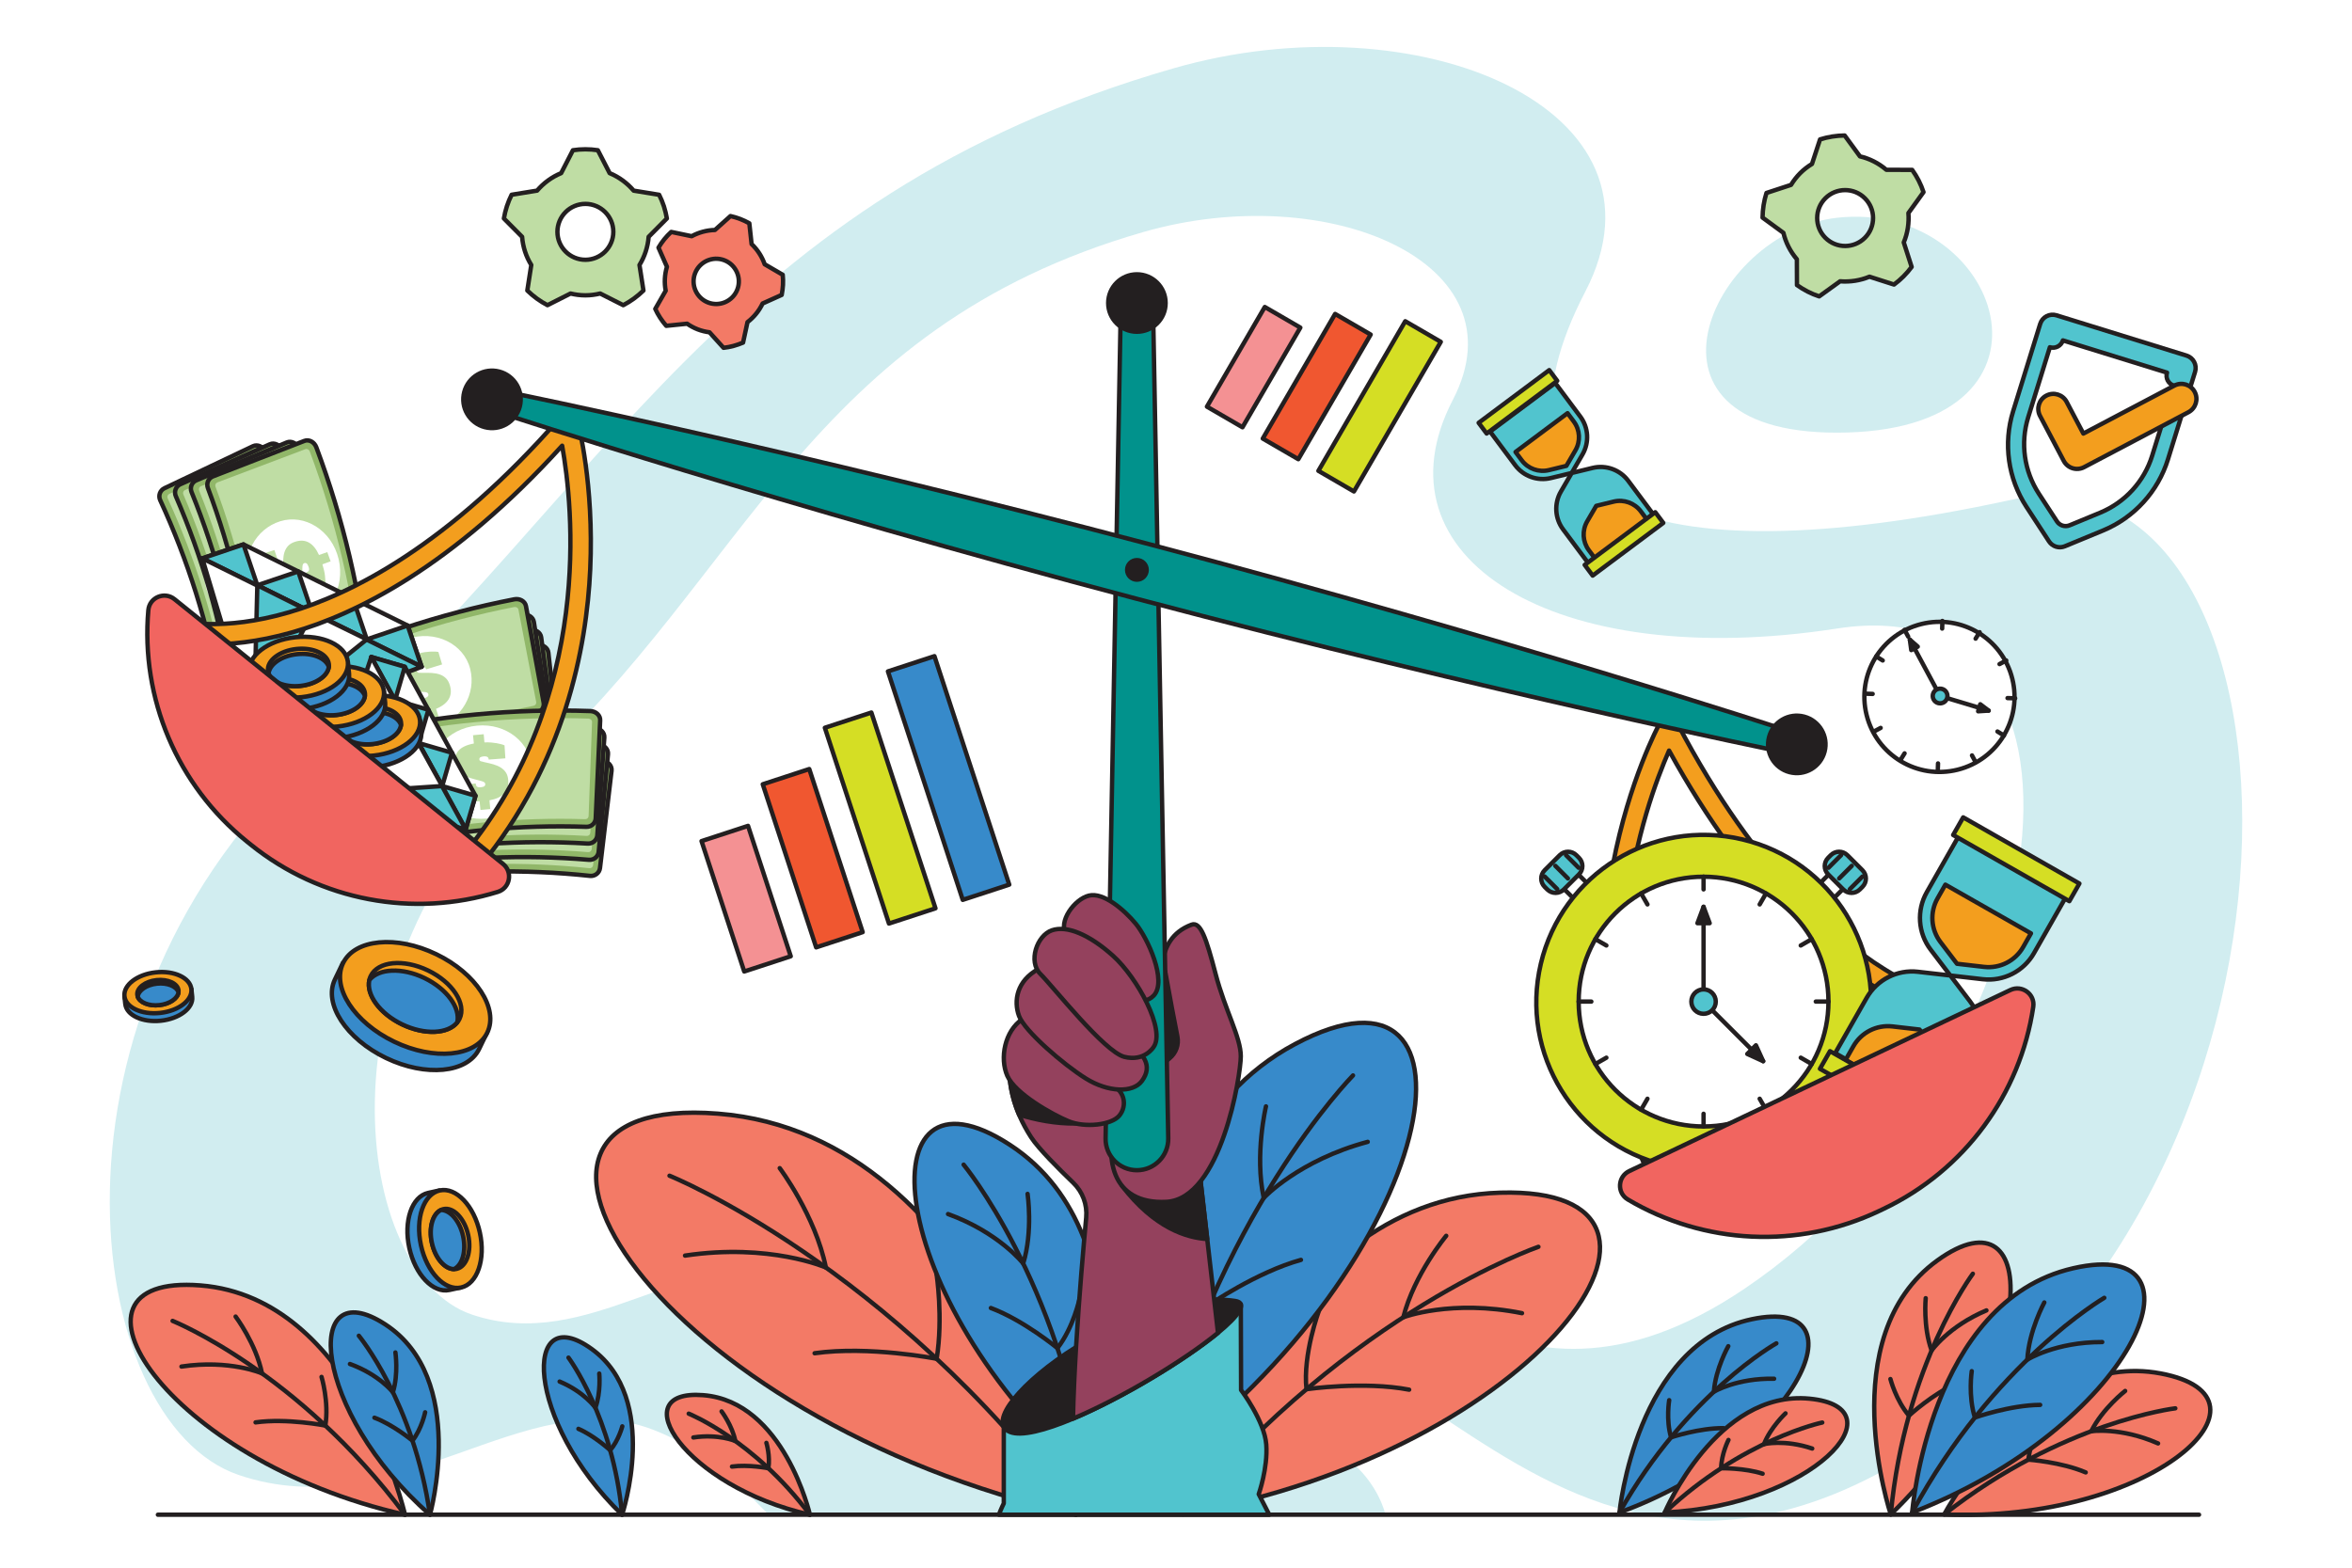 <?xml version="1.0" encoding="utf-8"?>
<!-- Generator: Adobe Illustrator 27.5.0, SVG Export Plug-In . SVG Version: 6.00 Build 0)  -->
<svg version="1.1" xmlns="http://www.w3.org/2000/svg" xmlns:xlink="http://www.w3.org/1999/xlink" x="0px" y="0px"
	 viewBox="0 0 750 500" style="enable-background:new 0 0 750 500;" xml:space="preserve">
<g id="BACKGROUND">
	<rect style="fill:#FFFFFF;" width="750" height="500"/>
</g>
<g id="OBJECT">
	<g>
		<g>
			<path style="fill:#D1EDF0;" d="M616.292,459.477c-19.487,13.158-37.124,20.471-53.249,23.629
				c-13.951,2.746-26.756,2.379-38.637,0c-47.536-9.501-80.357-51.105-112.415-54.702c-30.149-3.392-45.524,28.827-64.027,54.702
				H245.109c-10.06-10.383-20.765-20.897-36.816-27.094c-40.737-15.757-82.061,31.5-132.211,14.406
				c-50.165-17.094-67.479-148.027,24.554-230.631C192.653,157.167,231.466,62.815,374.28,21.77
				c77.876-22.38,161.596,12.835,131.242,71.223c-34.73,66.803,16.286,92.326,135.486,66.495
				C737.989,138.458,749.385,369.633,616.292,459.477z"/>
			<path style="fill:#FFFFFF;" d="M364.677,73.98c-107.322,30.837-126.694,109.867-195.846,171.945
				c-69.152,62.078-56.143,160.465-18.452,173.31c37.691,12.846,68.736-22.673,99.35-10.833s35.357,44.517,72.007,43.57
				s43.98-68.483,81.061-64.314s75.545,75.981,153.518,23.349c100.015-67.51,123.649-225.146,29.498-210.547
				c-90.57,14.044-148.619-22.765-122.517-72.965C486.104,83.626,423.195,57.166,364.677,73.98z"/>
			<path style="fill:#D1EDF0;" d="M585.721,69.459c-40.296,4.538-70.473,70.581,3.35,68.483
				C662.893,135.844,637.958,63.576,585.721,69.459z"/>
			<path style="fill:#D1EDF0;" d="M441.817,483.106h-52.03c0.852-11.381,8.664-22.454,21.852-23.629
				C425.59,458.215,438.41,470.462,441.817,483.106z"/>
			<g>
				<g>
					
						<path style="fill:#F37A66;stroke:#231F20;stroke-width:1.4;stroke-linecap:round;stroke-linejoin:round;stroke-miterlimit:10;" d="
						M343.113,483.104c0,0-27.658-121.036-114.109-127.907C142.553,348.325,208.781,452.731,343.113,483.104z"/>
					<g>
						
							<path style="fill:none;stroke:#231F20;stroke-width:1.4;stroke-linecap:round;stroke-linejoin:round;stroke-miterlimit:10;" d="
							M213.489,374.987c0,0,70.042,28.169,129.624,108.118"/>
						
							<path style="fill:none;stroke:#231F20;stroke-width:1.4;stroke-linecap:round;stroke-linejoin:round;stroke-miterlimit:10;" d="
							M248.64,372.571c0,0,11.386,15.162,14.709,31.684c0,0-17.931-7.833-44.907-3.795"/>
						
							<path style="fill:none;stroke:#231F20;stroke-width:1.4;stroke-linecap:round;stroke-linejoin:round;stroke-miterlimit:10;" d="
							M298.633,406.23c0,0,2.172,14.034,0.045,27.143c0,0-21.493-4.217-38.913-1.771"/>
					</g>
				</g>
				<g>
					
						<path style="fill:#378ACA;stroke:#231F20;stroke-width:1.4;stroke-linecap:round;stroke-linejoin:round;stroke-miterlimit:10;" d="
						M346.942,471.292c0,0,21.288-76.093-24.975-106.19S281.036,413.509,346.942,471.292z"/>
					<g>
						
							<path style="fill:none;stroke:#231F20;stroke-width:1.4;stroke-linecap:round;stroke-linejoin:round;stroke-miterlimit:10;" d="
							M307.28,371.458c0,0,30.619,37.026,39.662,99.834"/>
						
							<path style="fill:none;stroke:#231F20;stroke-width:1.4;stroke-linecap:round;stroke-linejoin:round;stroke-miterlimit:10;" d="
							M327.672,380.782c0,0,1.764,11.937-1.396,22.187c0,0-7.65-9.826-23.963-15.76"/>
						
							<path style="fill:none;stroke:#231F20;stroke-width:1.4;stroke-linecap:round;stroke-linejoin:round;stroke-miterlimit:10;" d="
							M344.25,414.158c0,0-1.887,9.139-7.058,15.825c0,0-10.74-8.886-21.226-12.808"/>
					</g>
				</g>
				<g>
					
						<path style="fill:#F37A66;stroke:#231F20;stroke-width:1.4;stroke-linecap:round;stroke-linejoin:round;stroke-miterlimit:10;" d="
						M377.22,482.943c0,0,28.311-100.42,101.158-102.546C551.225,378.27,491.244,463.108,377.22,482.943z"/>
					<g>
						
							<path style="fill:none;stroke:#231F20;stroke-width:1.4;stroke-linecap:round;stroke-linejoin:round;stroke-miterlimit:10;" d="
							M490.566,397.659c0,0-59.972,20.693-113.346,85.284"/>
						
							<path style="fill:none;stroke:#231F20;stroke-width:1.4;stroke-linecap:round;stroke-linejoin:round;stroke-miterlimit:10;" d="
							M461.166,394.151c0,0-10.195,12.246-13.679,25.973c0,0,15.379-5.819,37.85-1.294"/>
						
							<path style="fill:none;stroke:#231F20;stroke-width:1.4;stroke-linecap:round;stroke-linejoin:round;stroke-miterlimit:10;" d="
							M420.63,417.897c0,0-5.254,14.087-4.021,25.178c0,0,18.217-2.634,32.734,0.152"/>
					</g>
				</g>
				<g>
					
						<path style="fill:#378ACA;stroke:#231F20;stroke-width:1.4;stroke-linecap:round;stroke-linejoin:round;stroke-miterlimit:10;" d="
						M368.116,469.093c0,0-19.145-102.004,44.836-136.09C476.933,298.918,460.969,401.03,368.116,469.093z"/>
					<g>
						
							<path style="fill:none;stroke:#231F20;stroke-width:1.4;stroke-linecap:round;stroke-linejoin:round;stroke-miterlimit:10;" d="
							M431.443,343.002c0,0-44.303,44.942-63.326,126.091"/>
						
							<path style="fill:none;stroke:#231F20;stroke-width:1.4;stroke-linecap:round;stroke-linejoin:round;stroke-miterlimit:10;" d="
							M403.691,352.868c0,0-3.674,15.418-0.714,29.192c0,0,11.134-11.982,33.16-17.879"/>
						
							<path style="fill:none;stroke:#231F20;stroke-width:1.4;stroke-linecap:round;stroke-linejoin:round;stroke-miterlimit:10;" d="
							M378.179,394.643c0,0,1.423,12.174,7.424,21.514c0,0,15.07-10.398,29.24-14.329"/>
					</g>
				</g>
			</g>
		</g>
		<g>
			<g>
				<g>
					<g>
						<g>
							
								<path style="fill:#91B769;stroke:#231F20;stroke-width:1.4;stroke-linecap:round;stroke-linejoin:round;stroke-miterlimit:10;" d="
								M51.081,159.521c8.874,19.263,15.249,39.582,18.968,60.463c0.276,1.548,1.736,2.603,3.282,2.349
								c10.282-1.71,20.563-3.42,30.845-5.129c1.545-0.254,2.559-1.911,2.241-3.697c-4.271-23.981-11.592-47.317-21.785-69.441
								c-0.759-1.648-2.539-2.429-3.951-1.755c-9.416,4.47-18.831,8.939-28.247,13.409C51.02,156.394,50.423,158.093,51.081,159.521
								z"/>
							<path style="fill:#BFDDA4;" d="M53.472,158.931c8.795,19.184,15.138,39.401,18.877,60.172
								c0.104,0.578,0.647,0.964,1.218,0.867c9.851-1.73,19.702-3.461,29.553-5.191c0.569-0.099,0.939-0.709,0.821-1.363
								c-4.217-23.425-11.37-46.226-21.289-67.862c-0.277-0.603-0.928-0.892-1.452-0.65c-9.074,4.207-18.148,8.413-27.223,12.62
								C53.453,157.768,53.228,158.395,53.472,158.931z"/>
							<g>
								<path style="fill:#FFFFFF;" d="M74.851,168.434c-7.659,3.018-11.411,11.725-8.939,19.641
									c2.493,7.907,10.546,12.915,18.556,11.015c7.995-1.892,12.699-10.901,9.861-19.93
									C91.501,170.126,82.495,165.421,74.851,168.434z"/>
							</g>
							<g>
								<path style="fill:#BFDDA4;" d="M68.175,185.586c0.889-0.285,1.778-0.571,2.668-0.856c-0.464-2.047-0.418-3.733,0.159-5.078
									c0.576-1.344,1.696-2.314,3.372-2.898c0.932-0.325,1.781-0.424,2.545-0.294c0.764,0.132,1.478,0.429,2.141,0.891
									c0.663,0.464,1.285,1.053,1.864,1.774c0.579,0.72,1.158,1.502,1.734,2.343c0.306,0.451,0.556,0.781,0.752,0.995
									c0.196,0.213,0.419,0.279,0.67,0.203c0.309-0.097,0.489-0.283,0.541-0.557c0.051-0.275-0.007-0.677-0.177-1.21
									c-0.12-0.373-0.298-0.664-0.535-0.872c-0.238-0.208-0.569-0.24-0.995-0.103c-0.548-1.688-1.113-3.37-1.693-5.047
									c1.305-0.452,2.611-0.904,3.916-1.357c0.235,0.206,0.494,0.494,0.771,0.851c0.278,0.359,0.561,0.762,0.85,1.21
									c0.288,0.447,0.578,0.95,0.868,1.507c0.288,0.558,0.581,1.214,0.873,1.973c0.83-0.266,1.66-0.533,2.491-0.799
									c0.349,1.086,0.69,2.173,1.026,3.263c-0.848,0.261-1.697,0.522-2.545,0.783c0.261,1.216,0.364,2.277,0.314,3.168
									c-0.05,0.895-0.232,1.654-0.543,2.277c-0.31,0.624-0.736,1.132-1.275,1.523c-0.539,0.391-1.174,0.688-1.902,0.893
									c-0.877,0.248-1.665,0.311-2.363,0.194c-0.699-0.116-1.36-0.4-1.988-0.85c-0.628-0.451-1.261-1.062-1.901-1.832
									c-0.64-0.768-1.346-1.673-2.121-2.709c-0.378-0.487-0.674-0.794-0.885-0.925c-0.211-0.13-0.421-0.167-0.627-0.101
									c-0.294,0.092-0.48,0.276-0.558,0.538c-0.078,0.267-0.035,0.657,0.124,1.171c0.184,0.594,0.412,0.953,0.682,1.074
									c0.272,0.123,0.63,0.117,1.072-0.018c0.527,1.73,1.037,3.466,1.528,5.207c-1.47,0.415-2.941,0.831-4.412,1.245
									c-0.375-0.531-0.81-1.213-1.309-2.043c-0.499-0.829-1.01-1.953-1.542-3.369c-0.885,0.272-1.77,0.544-2.656,0.817
									C68.807,187.574,68.494,186.579,68.175,185.586z"/>
							</g>
						</g>
						<g>
							
								<path style="fill:#91B769;stroke:#231F20;stroke-width:1.4;stroke-linecap:round;stroke-linejoin:round;stroke-miterlimit:10;" d="
								M56.056,158.225c8.428,19.463,14.332,39.923,17.569,60.884c0.24,1.554,1.676,2.642,3.227,2.424
								c10.318-1.472,20.636-2.944,30.954-4.417c1.55-0.218,2.603-1.851,2.325-3.645c-3.717-24.073-10.498-47.572-20.178-69.925
								c-0.721-1.665-2.482-2.487-3.91-1.846c-9.516,4.252-19.032,8.503-28.549,12.754
								C56.067,155.098,55.431,156.782,56.056,158.225z"/>
							<path style="fill:#BFDDA4;" d="M58.461,157.69c8.351,19.382,14.225,39.74,17.484,60.591c0.091,0.58,0.625,0.978,1.197,0.895
								c9.888-1.503,19.776-3.006,29.665-4.509c0.571-0.086,0.955-0.688,0.852-1.343c-3.676-23.516-10.301-46.476-19.719-68.335
								c-0.263-0.609-0.907-0.913-1.437-0.683c-9.169,3.996-18.337,7.992-27.506,11.989
								C58.467,156.527,58.228,157.148,58.461,157.69z"/>
							<g>
								<path style="fill:#FFFFFF;" d="M79.614,167.684c-7.726,2.84-11.678,11.459-9.389,19.43
									c2.31,7.962,10.245,13.154,18.297,11.44c8.037-1.707,12.946-10.605,10.318-19.697
									C96.221,169.759,87.325,164.848,79.614,167.684z"/>
							</g>
							<g>
								<path style="fill:#BFDDA4;" d="M72.545,184.677c0.896-0.265,1.791-0.53,2.687-0.795c-0.417-2.057-0.331-3.742,0.276-5.073
									c0.607-1.33,1.749-2.274,3.438-2.82c0.939-0.304,1.79-0.383,2.551-0.235c0.761,0.15,1.468,0.463,2.12,0.941
									c0.652,0.479,1.26,1.082,1.823,1.817c0.563,0.733,1.123,1.528,1.68,2.382c0.296,0.458,0.538,0.793,0.729,1.012
									c0.191,0.217,0.413,0.289,0.665,0.218c0.311-0.09,0.496-0.271,0.554-0.544c0.057-0.273,0.009-0.677-0.149-1.214
									c-0.111-0.375-0.282-0.67-0.515-0.884c-0.233-0.213-0.563-0.253-0.992-0.126c-0.509-1.701-1.035-3.395-1.577-5.084
									c1.315-0.422,2.631-0.844,3.946-1.266c0.23,0.212,0.483,0.505,0.752,0.869c0.269,0.366,0.543,0.775,0.822,1.229
									c0.278,0.454,0.556,0.963,0.833,1.527c0.275,0.565,0.553,1.227,0.827,1.993c0.836-0.247,1.672-0.495,2.509-0.742
									c0.324,1.093,0.64,2.189,0.95,3.286c-0.854,0.241-1.708,0.482-2.562,0.724c0.233,1.222,0.311,2.284,0.241,3.174
									c-0.07,0.893-0.27,1.648-0.595,2.264c-0.325,0.617-0.762,1.114-1.31,1.494c-0.548,0.379-1.189,0.66-1.922,0.849
									c-0.882,0.228-1.672,0.272-2.367,0.139c-0.696-0.132-1.351-0.431-1.968-0.896c-0.617-0.466-1.236-1.091-1.858-1.875
									c-0.622-0.782-1.307-1.704-2.058-2.758c-0.366-0.495-0.655-0.81-0.863-0.946c-0.208-0.135-0.417-0.177-0.624-0.115
									c-0.296,0.085-0.486,0.264-0.57,0.525c-0.084,0.265-0.05,0.656,0.097,1.174c0.171,0.598,0.389,0.962,0.657,1.089
									c0.269,0.129,0.627,0.132,1.072,0.007c0.487,1.742,0.956,3.489,1.408,5.241c-1.48,0.381-2.96,0.763-4.439,1.144
									c-0.363-0.54-0.782-1.231-1.261-2.072c-0.48-0.84-0.965-1.975-1.464-3.403c-0.891,0.252-1.782,0.503-2.674,0.755
									C73.13,186.678,72.841,185.677,72.545,184.677z"/>
							</g>
						</g>
						<g>
							
								<path style="fill:#91B769;stroke:#231F20;stroke-width:1.4;stroke-linecap:round;stroke-linejoin:round;stroke-miterlimit:10;" d="
								M61.082,156.929c7.966,19.656,13.385,40.25,16.126,61.282c0.203,1.559,1.613,2.681,3.169,2.499
								c10.35-1.228,20.7-2.456,31.05-3.684c1.555-0.182,2.646-1.789,2.411-3.589c-3.148-24.154-9.372-47.807-18.521-70.382
								c-0.681-1.682-2.423-2.545-3.865-1.937c-9.614,4.026-19.228,8.051-28.842,12.076
								C61.166,153.802,60.491,155.471,61.082,156.929z"/>
							<path style="fill:#BFDDA4;" d="M63.498,156.45c7.891,19.574,13.283,40.064,16.048,60.987
								c0.077,0.582,0.602,0.993,1.176,0.923c9.921-1.269,19.842-2.538,29.763-3.807c0.573-0.073,0.971-0.665,0.884-1.323
								c-3.119-23.596-9.201-46.706-18.1-68.781c-0.248-0.615-0.885-0.935-1.421-0.716c-9.261,3.779-18.521,7.557-27.782,11.336
								C63.533,155.288,63.279,155.904,63.498,156.45z"/>
							<g>
								<path style="fill:#FFFFFF;" d="M84.41,166.941c-7.791,2.657-11.946,11.18-9.846,19.202
									c2.121,8.014,9.932,13.393,18.022,11.869c8.075-1.517,13.193-10.296,10.781-19.448
									C100.963,169.408,92.186,164.288,84.41,166.941z"/>
							</g>
							<g>
								<path style="fill:#BFDDA4;" d="M76.941,183.763c0.902-0.243,1.803-0.487,2.705-0.731c-0.368-2.067-0.243-3.749,0.396-5.065
									c0.638-1.316,1.802-2.232,3.504-2.738c0.946-0.282,1.799-0.34,2.556-0.175c0.757,0.168,1.457,0.498,2.097,0.99
									c0.641,0.494,1.234,1.112,1.779,1.859c0.545,0.746,1.087,1.554,1.623,2.421c0.285,0.465,0.519,0.806,0.705,1.029
									c0.186,0.222,0.406,0.298,0.66,0.234c0.313-0.082,0.502-0.26,0.567-0.531c0.063-0.272,0.025-0.676-0.12-1.217
									c-0.102-0.378-0.267-0.677-0.494-0.896c-0.228-0.218-0.557-0.267-0.989-0.15c-0.469-1.712-0.954-3.418-1.456-5.12
									c1.325-0.391,2.65-0.782,3.975-1.173c0.225,0.217,0.471,0.516,0.731,0.886c0.261,0.372,0.524,0.788,0.793,1.248
									c0.267,0.46,0.534,0.976,0.797,1.546c0.262,0.571,0.524,1.24,0.78,2.012c0.842-0.227,1.684-0.455,2.525-0.682
									c0.298,1.101,0.588,2.203,0.872,3.308c-0.859,0.221-1.719,0.442-2.578,0.663c0.204,1.227,0.257,2.291,0.166,3.179
									c-0.091,0.891-0.309,1.642-0.648,2.249c-0.339,0.609-0.789,1.096-1.345,1.462c-0.557,0.365-1.204,0.632-1.941,0.804
									c-0.887,0.207-1.678,0.233-2.369,0.083c-0.693-0.148-1.34-0.463-1.947-0.942c-0.606-0.48-1.21-1.12-1.814-1.918
									c-0.604-0.797-1.266-1.734-1.992-2.805c-0.354-0.504-0.636-0.825-0.841-0.966c-0.204-0.14-0.413-0.186-0.621-0.13
									c-0.298,0.078-0.492,0.253-0.582,0.511c-0.09,0.263-0.066,0.655,0.069,1.176c0.156,0.602,0.367,0.971,0.631,1.104
									c0.266,0.136,0.623,0.146,1.072,0.033c0.446,1.753,0.874,3.511,1.284,5.273c-1.488,0.346-2.977,0.692-4.465,1.038
									c-0.35-0.548-0.752-1.249-1.212-2.101c-0.46-0.851-0.918-1.998-1.383-3.437c-0.897,0.231-1.794,0.461-2.691,0.692
									C77.479,185.777,77.213,184.77,76.941,183.763z"/>
							</g>
						</g>
						<g>
							
								<path style="fill:#91B769;stroke:#231F20;stroke-width:1.4;stroke-linecap:round;stroke-linejoin:round;stroke-miterlimit:10;" d="
								M66.285,155.637c7.45,19.858,12.33,40.586,14.521,61.682c0.163,1.564,1.543,2.722,3.102,2.581
								c10.379-0.957,20.757-1.915,31.136-2.873c1.559-0.141,2.691-1.719,2.504-3.525c-2.516-24.228-8.12-48.035-16.677-70.841
								c-0.637-1.699-2.355-2.607-3.813-2.038c-9.716,3.773-19.432,7.546-29.147,11.319
								C66.452,152.514,65.733,154.164,66.285,155.637z"/>
							<path style="fill:#BFDDA4;" d="M68.714,155.222c7.377,19.773,12.232,40.398,14.451,61.385
								c0.062,0.584,0.576,1.008,1.151,0.953c9.951-1.009,19.901-2.019,29.852-3.028c0.575-0.058,0.988-0.639,0.918-1.299
								c-2.502-23.67-7.978-46.93-16.298-69.23c-0.232-0.622-0.86-0.957-1.401-0.753c-9.356,3.536-18.712,7.071-28.068,10.607
								C68.778,154.061,68.509,154.669,68.714,155.222z"/>
							<g>
								<path style="fill:#FFFFFF;" d="M89.344,166.255c-7.858,2.453-12.233,10.865-10.344,18.939
									c1.911,8.067,9.579,13.647,17.706,12.335c8.112-1.306,13.458-9.948,11.285-19.16
									C105.827,169.153,97.187,163.806,89.344,166.255z"/>
							</g>
							<g>
								<path style="fill:#BFDDA4;" d="M105.427,179.033c-0.87,0.318-1.74,0.635-2.61,0.953c0.431,1.45,0.702,2.654,0.805,3.616
									c0.103,0.963,0.168,1.769,0.19,2.419c-1.423,0.557-2.846,1.114-4.269,1.671c-0.659-1.685-1.302-3.376-1.926-5.074
									c0.434-0.16,0.723-0.371,0.865-0.633c0.143-0.26,0.107-0.683-0.105-1.268c-0.184-0.506-0.385-0.843-0.608-1.009
									c-0.221-0.162-0.48-0.196-0.77-0.092c-0.204,0.072-0.35,0.228-0.439,0.459c-0.089,0.232-0.139,0.656-0.146,1.272
									c0.008,1.294-0.008,2.442-0.054,3.44c-0.046,1-0.182,1.869-0.41,2.608c-0.229,0.738-0.585,1.364-1.072,1.878
									c-0.486,0.515-1.152,0.941-2.001,1.273c-0.705,0.276-1.389,0.422-2.055,0.436c-0.666,0.013-1.312-0.134-1.936-0.445
									c-0.624-0.309-1.228-0.805-1.808-1.488c-0.578-0.68-1.136-1.588-1.662-2.715c-0.834,0.304-1.667,0.609-2.501,0.913
									c-0.391-1.071-0.775-2.145-1.153-3.22c0.823-0.289,1.646-0.577,2.468-0.867c-0.225-0.781-0.388-1.481-0.496-2.1
									c-0.105-0.619-0.178-1.195-0.218-1.726c-0.039-0.532-0.057-1.024-0.053-1.478c0.005-0.452,0.038-0.838,0.101-1.144
									c1.313-0.428,2.627-0.855,3.941-1.283c0.549,1.687,1.115,3.369,1.697,5.045c-0.423,0.148-0.667,0.374-0.731,0.683
									c-0.063,0.309-0.029,0.649,0.1,1.018c0.187,0.528,0.384,0.883,0.59,1.071c0.207,0.187,0.463,0.227,0.768,0.117
									c0.246-0.09,0.384-0.278,0.412-0.566c0.027-0.289,0.028-0.702-0.001-1.247c-0.049-1.018-0.06-1.991-0.032-2.915
									c0.027-0.925,0.166-1.77,0.415-2.54c0.249-0.769,0.639-1.436,1.169-2.003c0.53-0.565,1.267-0.999,2.206-1.302
									c1.689-0.546,3.167-0.449,4.438,0.274c1.271,0.724,2.326,2.04,3.193,3.952c0.881-0.309,1.763-0.619,2.644-0.928
									C104.718,177.072,105.07,178.054,105.427,179.033z"/>
							</g>
						</g>
					</g>
					<g>
						<g>
							
								<path style="fill:#91B769;stroke:#231F20;stroke-width:1.4;stroke-linecap:round;stroke-linejoin:round;stroke-miterlimit:10;" d="
								M175.709,242.382c-21.057,2.532-41.704,7.747-61.439,15.518c-1.463,0.576-3.127-0.116-3.72-1.565
								c-3.93-9.653-7.86-19.307-11.789-28.96c-0.593-1.449,0.287-3.181,1.976-3.846c22.665-8.925,46.378-14.914,70.562-17.822
								c1.801-0.217,3.399,0.89,3.565,2.446c1.125,10.362,2.251,20.724,3.376,31.085
								C178.405,240.796,177.271,242.194,175.709,242.382z"/>
							<path style="fill:#BFDDA4;" d="M174.959,240.036c-20.949,2.558-41.492,7.747-61.143,15.443
								c-0.547,0.214-1.16-0.047-1.376-0.583c-3.687-9.298-7.373-18.595-11.06-27.893c-0.214-0.537,0.112-1.171,0.731-1.413
								c22.163-8.679,45.331-14.531,68.957-17.416c0.659-0.08,1.246,0.323,1.314,0.897c1.171,9.933,2.341,19.866,3.511,29.799
								C175.96,239.443,175.544,239.963,174.959,240.036z"/>
							<g>
								<path style="fill:#FFFFFF;" d="M155.665,226.804c1.441,8.105-4.01,15.862-12.047,17.904
									c-8.041,2.018-16.525-2.217-19.103-10.036c-2.577-7.802,2.633-16.527,11.81-18.841
									C145.501,213.508,154.227,218.715,155.665,226.804z"/>
							</g>
							<g>
								<path style="fill:#BFDDA4;" d="M141.519,242.24c-0.232-0.897-0.464-1.793-0.695-2.69c-1.485,0.288-2.71,0.442-3.677,0.451
									c-0.968,0.009-1.777-0.004-2.426-0.045c-0.417-1.47-0.834-2.94-1.25-4.411c1.74-0.493,3.486-0.969,5.236-1.426
									c0.117,0.448,0.3,0.756,0.547,0.923c0.245,0.167,0.67,0.173,1.272,0.019c0.522-0.134,0.876-0.302,1.063-0.508
									c0.182-0.204,0.241-0.459,0.166-0.757c-0.051-0.21-0.193-0.37-0.414-0.481c-0.222-0.111-0.639-0.202-1.252-0.269
									c-1.289-0.117-2.43-0.244-3.419-0.387c-0.991-0.142-1.843-0.361-2.556-0.66c-0.713-0.299-1.301-0.714-1.766-1.249
									c-0.466-0.533-0.826-1.237-1.073-2.114c-0.206-0.728-0.286-1.424-0.235-2.088c0.052-0.664,0.26-1.293,0.63-1.884
									c0.368-0.591,0.92-1.144,1.656-1.655c0.733-0.509,1.69-0.977,2.863-1.392c-0.222-0.859-0.444-1.719-0.666-2.578
									c1.104-0.285,2.21-0.564,3.317-0.836c0.208,0.847,0.416,1.694,0.624,2.541c0.799-0.149,1.511-0.243,2.138-0.29
									c0.627-0.045,1.207-0.061,1.739-0.05c0.533,0.012,1.025,0.042,1.476,0.09c0.45,0.049,0.831,0.119,1.129,0.211
									c0.299,1.349,0.597,2.698,0.896,4.046c-1.732,0.383-3.461,0.784-5.186,1.201c-0.107-0.435-0.308-0.7-0.609-0.793
									c-0.302-0.093-0.643-0.092-1.023,0.001c-0.543,0.135-0.916,0.297-1.123,0.484c-0.206,0.188-0.27,0.439-0.191,0.753
									c0.066,0.254,0.24,0.409,0.523,0.464c0.285,0.055,0.696,0.096,1.241,0.12c1.018,0.05,1.987,0.133,2.904,0.25
									c0.918,0.116,1.745,0.336,2.488,0.658c0.741,0.323,1.368,0.775,1.881,1.357c0.511,0.583,0.872,1.357,1.083,2.322
									c0.38,1.734,0.141,3.196-0.702,4.391c-0.843,1.196-2.255,2.118-4.242,2.795c0.223,0.907,0.445,1.814,0.668,2.721
									C143.539,241.724,142.528,241.979,141.519,242.24z"/>
							</g>
						</g>
						<g>
							
								<path style="fill:#91B769;stroke:#231F20;stroke-width:1.4;stroke-linecap:round;stroke-linejoin:round;stroke-miterlimit:10;" d="
								M174.207,237.465c-20.993,3.017-41.515,8.706-61.065,16.93c-1.45,0.61-3.129-0.043-3.755-1.479
								c-4.151-9.56-8.303-19.12-12.454-28.681c-0.626-1.435,0.213-3.187,1.886-3.89c22.453-9.445,46.021-15.979,70.132-19.444
								c1.796-0.258,3.419,0.811,3.62,2.363c1.364,10.333,2.728,20.666,4.092,30.999
								C176.865,235.818,175.764,237.242,174.207,237.465z"/>
							<path style="fill:#BFDDA4;" d="M173.403,235.137c-20.884,3.04-41.302,8.701-60.771,16.848
								c-0.542,0.227-1.161-0.02-1.389-0.551c-3.9-9.21-7.8-18.42-11.7-27.63c-0.226-0.532,0.085-1.174,0.698-1.43
								c21.957-9.188,44.984-15.572,68.538-19.002c0.656-0.095,1.253,0.294,1.334,0.867c1.399,9.904,2.798,19.807,4.197,29.71
								C174.39,234.522,173.986,235.051,173.403,235.137z"/>
							<g>
								<path style="fill:#FFFFFF;" d="M153.809,222.353c1.628,8.069-3.643,15.951-11.631,18.176
									c-7.992,2.203-16.572-1.836-19.33-9.593c-2.756-7.74,2.251-16.583,11.373-19.108
									C143.341,209.295,152.185,214.299,153.809,222.353z"/>
							</g>
							<g>
								<path style="fill:#BFDDA4;" d="M140.023,238.111c-0.253-0.891-0.505-1.782-0.757-2.673
									c-1.478,0.323-2.699,0.505-3.666,0.536c-0.968,0.032-1.776,0.037-2.426,0.011c-0.451-1.46-0.901-2.92-1.352-4.38
									c1.729-0.533,3.463-1.049,5.202-1.546c0.127,0.445,0.317,0.749,0.568,0.91c0.249,0.161,0.674,0.157,1.272-0.011
									c0.519-0.146,0.869-0.322,1.051-0.532c0.178-0.208,0.23-0.464,0.148-0.761c-0.056-0.209-0.201-0.366-0.425-0.472
									c-0.225-0.106-0.644-0.188-1.258-0.24c-1.291-0.087-2.435-0.188-3.427-0.308c-0.994-0.119-1.85-0.319-2.571-0.601
									c-0.719-0.283-1.317-0.684-1.794-1.208c-0.478-0.522-0.854-1.218-1.122-2.089c-0.223-0.723-0.319-1.417-0.283-2.082
									c0.036-0.665,0.23-1.298,0.586-1.898c0.354-0.599,0.893-1.165,1.617-1.693c0.721-0.526,1.667-1.016,2.83-1.458
									c-0.242-0.854-0.484-1.708-0.726-2.562c1.097-0.311,2.196-0.615,3.297-0.912c0.228,0.842,0.455,1.684,0.682,2.525
									c0.796-0.167,1.505-0.278,2.131-0.339c0.626-0.06,1.205-0.089,1.737-0.09c0.533,0,1.025,0.018,1.478,0.056
									c0.451,0.039,0.833,0.1,1.134,0.185c0.33,1.342,0.659,2.683,0.989,4.025c-1.723,0.423-3.442,0.863-5.157,1.32
									c-0.117-0.432-0.324-0.692-0.627-0.779c-0.304-0.086-0.645-0.077-1.023,0.025c-0.54,0.147-0.909,0.318-1.112,0.509
									c-0.202,0.193-0.26,0.445-0.173,0.757c0.072,0.252,0.249,0.403,0.534,0.452c0.287,0.049,0.699,0.079,1.244,0.091
									c1.019,0.026,1.99,0.087,2.909,0.183c0.92,0.095,1.753,0.296,2.503,0.601c0.748,0.305,1.385,0.744,1.912,1.313
									c0.524,0.571,0.903,1.337,1.136,2.296c0.42,1.725,0.215,3.192-0.601,4.406c-0.816,1.215-2.206,2.17-4.176,2.892
									c0.243,0.902,0.487,1.803,0.731,2.705C142.03,237.549,141.026,237.827,140.023,238.111z"/>
							</g>
						</g>
						<g>
							
								<path style="fill:#91B769;stroke:#231F20;stroke-width:1.4;stroke-linecap:round;stroke-linejoin:round;stroke-miterlimit:10;" d="
								M172.678,232.505c-20.916,3.512-41.297,9.685-60.648,18.367c-1.435,0.644-3.129,0.031-3.789-1.39
								c-4.376-9.459-8.752-18.919-13.128-28.379c-0.66-1.42,0.138-3.191,1.794-3.933c22.224-9.973,45.631-17.062,69.654-21.095
								c1.789-0.301,3.437,0.73,3.675,2.277c1.607,10.298,3.215,20.596,4.823,30.894
								C175.297,230.795,174.229,232.245,172.678,232.505z"/>
							<path style="fill:#BFDDA4;" d="M171.82,230.196c-20.806,3.533-41.085,9.674-60.356,18.279
								c-0.536,0.24-1.161,0.008-1.402-0.518c-4.117-9.116-8.233-18.231-12.349-27.346c-0.238-0.526,0.058-1.175,0.664-1.446
								c21.733-9.704,44.604-16.631,68.07-20.615c0.654-0.111,1.26,0.264,1.355,0.835c1.633,9.868,3.265,19.735,4.898,29.603
								C172.792,229.558,172.4,230.096,171.82,230.196z"/>
							<g>
								<path style="fill:#FFFFFF;" d="M151.929,217.879c1.818,8.029-3.265,16.032-11.199,18.446
									c-7.938,2.391-16.611-1.444-19.551-9.133c-2.938-7.673,1.859-16.632,10.918-19.371
									C141.156,205.072,150.115,209.866,151.929,217.879z"/>
							</g>
							<g>
								<path style="fill:#BFDDA4;" d="M138.519,233.958c-0.273-0.885-0.547-1.77-0.82-2.654c-1.47,0.357-2.686,0.568-3.652,0.622
									c-0.967,0.055-1.775,0.079-2.425,0.068c-0.485-1.449-0.97-2.898-1.455-4.347c1.715-0.574,3.437-1.13,5.164-1.669
									c0.138,0.442,0.335,0.741,0.589,0.896c0.252,0.156,0.677,0.141,1.271-0.041c0.515-0.158,0.861-0.342,1.038-0.557
									c0.173-0.212,0.22-0.469,0.13-0.764c-0.061-0.208-0.21-0.361-0.436-0.461c-0.227-0.101-0.648-0.172-1.263-0.21
									c-1.293-0.057-2.439-0.13-3.433-0.227c-0.996-0.096-1.858-0.275-2.584-0.54c-0.726-0.266-1.333-0.652-1.822-1.165
									c-0.49-0.511-0.882-1.198-1.171-2.062c-0.24-0.717-0.352-1.409-0.333-2.074c0.021-0.666,0.2-1.303,0.541-1.912
									c0.34-0.607,0.865-1.186,1.576-1.731c0.708-0.543,1.643-1.055,2.795-1.524c-0.262-0.848-0.524-1.696-0.786-2.544
									c1.09-0.337,2.181-0.667,3.274-0.99c0.248,0.836,0.494,1.673,0.742,2.509c0.791-0.186,1.498-0.313,2.122-0.39
									c0.624-0.074,1.202-0.117,1.734-0.131c0.533-0.013,1.025-0.006,1.479,0.021c0.451,0.028,0.835,0.08,1.138,0.158
									c0.361,1.333,0.722,2.667,1.084,4c-1.713,0.464-3.42,0.944-5.124,1.442c-0.127-0.43-0.34-0.685-0.646-0.764
									c-0.306-0.079-0.647-0.062-1.022,0.049c-0.536,0.16-0.901,0.339-1.1,0.535c-0.198,0.197-0.25,0.451-0.156,0.761
									c0.078,0.25,0.258,0.397,0.544,0.439c0.288,0.042,0.7,0.063,1.246,0.062c1.019,0.002,1.991,0.04,2.913,0.114
									c0.922,0.073,1.759,0.255,2.516,0.541c0.755,0.288,1.403,0.711,1.942,1.268c0.538,0.558,0.934,1.315,1.19,2.269
									c0.461,1.714,0.29,3.186-0.496,4.419c-0.787,1.234-2.154,2.221-4.107,2.99c0.265,0.896,0.529,1.791,0.794,2.687
									C140.512,233.349,139.515,233.651,138.519,233.958z"/>
							</g>
						</g>
						<g>
							
								<path style="fill:#91B769;stroke:#231F20;stroke-width:1.4;stroke-linecap:round;stroke-linejoin:round;stroke-miterlimit:10;" d="
								M171.053,227.396c-20.817,4.057-41.03,10.759-60.147,19.944c-1.417,0.681-3.127,0.112-3.824-1.29
								c-4.621-9.342-9.243-18.684-13.864-28.026c-0.697-1.402,0.055-3.193,1.691-3.979c21.956-10.549,45.17-18.247,69.079-22.906
								c1.781-0.347,3.455,0.641,3.733,2.18c1.876,10.253,3.752,20.505,5.628,30.757
								C173.626,225.618,172.596,227.095,171.053,227.396z"/>
							<path style="fill:#BFDDA4;" d="M170.134,225.11c-20.707,4.075-40.819,10.744-59.858,19.848
								c-0.53,0.254-1.16,0.038-1.415-0.481c-4.353-9.005-8.706-18.01-13.059-27.015c-0.252-0.52,0.027-1.176,0.626-1.463
								c21.473-10.268,44.155-17.79,67.508-22.385c0.651-0.128,1.266,0.231,1.376,0.799c1.89,9.822,3.779,19.643,5.669,29.465
								C171.089,224.447,170.712,224.995,170.134,225.11z"/>
							<g>
								<path style="fill:#FFFFFF;" d="M149.928,213.317c2.027,7.979-2.846,16.112-10.714,18.732
									c-7.873,2.598-16.643-1.01-19.783-8.62c-3.137-7.594,1.424-16.675,10.409-19.65
									C138.825,200.795,147.906,205.353,149.928,213.317z"/>
							</g>
							<g>
								<path style="fill:#BFDDA4;" d="M136.943,229.74c-0.296-0.877-0.593-1.755-0.889-2.632c-1.46,0.396-2.67,0.638-3.635,0.717
									c-0.965,0.08-1.772,0.126-2.423,0.132c-0.523-1.436-1.045-2.872-1.568-4.308c1.7-0.618,3.407-1.22,5.118-1.803
									c0.149,0.438,0.354,0.732,0.612,0.88c0.256,0.149,0.681,0.123,1.27-0.074c0.511-0.171,0.852-0.365,1.023-0.584
									c0.167-0.217,0.207-0.475,0.11-0.767c-0.067-0.206-0.219-0.355-0.448-0.45c-0.23-0.095-0.652-0.155-1.268-0.177
									c-1.294-0.023-2.441-0.067-3.438-0.137c-0.999-0.07-1.864-0.227-2.597-0.472c-0.732-0.247-1.349-0.617-1.852-1.117
									c-0.503-0.498-0.913-1.174-1.224-2.031c-0.259-0.711-0.389-1.399-0.387-2.065c0.003-0.666,0.166-1.308,0.491-1.925
									c0.324-0.616,0.834-1.208,1.531-1.771c0.694-0.561,1.615-1.097,2.754-1.596c-0.284-0.841-0.568-1.682-0.852-2.522
									c1.08-0.365,2.163-0.723,3.247-1.075c0.269,0.829,0.538,1.659,0.807,2.488c0.786-0.206,1.49-0.352,2.111-0.445
									c0.622-0.09,1.199-0.149,1.731-0.176c0.532-0.027,1.025-0.033,1.479-0.017c0.452,0.016,0.837,0.059,1.142,0.128
									c0.396,1.323,0.792,2.647,1.188,3.971c-1.7,0.508-3.395,1.033-5.085,1.575c-0.138-0.426-0.358-0.676-0.665-0.747
									c-0.308-0.071-0.648-0.045-1.02,0.076c-0.532,0.174-0.892,0.362-1.085,0.564c-0.192,0.202-0.238,0.457-0.136,0.765
									c0.084,0.248,0.269,0.39,0.556,0.425c0.289,0.034,0.702,0.045,1.247,0.029c1.019-0.024,1.992-0.012,2.914,0.038
									c0.924,0.049,1.765,0.209,2.529,0.476c0.762,0.268,1.421,0.674,1.975,1.216c0.552,0.544,0.968,1.291,1.248,2.237
									c0.506,1.701,0.373,3.177-0.381,4.43c-0.754,1.254-2.095,2.277-4.028,3.096c0.288,0.888,0.576,1.777,0.864,2.665
									C138.92,229.079,137.93,229.407,136.943,229.74z"/>
							</g>
						</g>
					</g>
					<g>
						<g>
							
								<path style="fill:#91B769;stroke:#231F20;stroke-width:1.4;stroke-linecap:round;stroke-linejoin:round;stroke-miterlimit:10;" d="
								M188.152,279.354c-21.088-2.261-42.379-1.816-63.354,1.325c-1.555,0.233-3.021-0.815-3.273-2.36
								c-1.662-10.289-3.324-20.579-4.985-30.868c-0.253-1.545,0.994-3.035,2.789-3.304c24.09-3.607,48.542-4.119,72.762-1.522
								c1.804,0.193,3.112,1.631,2.924,3.184c-1.23,10.35-2.461,20.7-3.69,31.05C191.135,278.414,189.716,279.522,188.152,279.354z"
								/>
							<path style="fill:#BFDDA4;" d="M187.948,276.899c-20.988-2.211-42.172-1.768-63.049,1.319
								c-0.581,0.086-1.12-0.306-1.21-0.877c-1.505-9.888-3.009-19.776-4.514-29.664c-0.088-0.571,0.373-1.116,1.029-1.213
								c23.545-3.481,47.437-3.981,71.107-1.487c0.66,0.07,1.142,0.594,1.079,1.169c-1.09,9.942-2.18,19.884-3.27,29.827
								C189.056,276.547,188.534,276.96,187.948,276.899z"/>
							<g>
								<path style="fill:#FFFFFF;" d="M172.117,259.673c-0.415,8.221-7.469,14.557-15.76,14.741
									c-8.289,0.161-15.605-5.871-16.362-14.069c-0.759-8.181,6.277-15.514,15.739-15.708
									C165.199,244.434,172.533,251.467,172.117,259.673z"/>
							</g>
							<g>
								<path style="fill:#BFDDA4;" d="M154.867,271.538c-0.025-0.926-0.049-1.851-0.074-2.777c-1.512-0.052-2.74-0.178-3.685-0.386
									c-0.946-0.208-1.731-0.402-2.354-0.588c-0.076-1.526-0.152-3.052-0.228-4.579c1.807-0.09,3.615-0.161,5.423-0.214
									c0.014,0.462,0.122,0.804,0.326,1.022c0.201,0.218,0.614,0.319,1.235,0.304c0.539-0.013,0.921-0.097,1.15-0.256
									c0.224-0.158,0.338-0.393,0.332-0.7c-0.003-0.216-0.105-0.404-0.295-0.562c-0.192-0.158-0.578-0.341-1.16-0.543
									c-1.23-0.404-2.313-0.783-3.245-1.145c-0.933-0.361-1.714-0.766-2.343-1.217c-0.627-0.452-1.107-0.988-1.44-1.613
									c-0.334-0.624-0.527-1.391-0.571-2.301c-0.037-0.756,0.041-1.451,0.239-2.087c0.199-0.635,0.544-1.201,1.037-1.695
									c0.491-0.493,1.153-0.908,1.985-1.241c0.829-0.332,1.867-0.573,3.102-0.714c-0.023-0.887-0.047-1.774-0.071-2.661
									c1.14-0.03,2.28-0.053,3.42-0.07c0.013,0.872,0.025,1.744,0.037,2.616c0.812,0.034,1.527,0.103,2.148,0.197
									c0.621,0.097,1.189,0.211,1.706,0.342c0.517,0.132,0.989,0.271,1.418,0.42c0.427,0.149,0.783,0.303,1.053,0.459
									c-0.012,1.381-0.024,2.763-0.036,4.144c-1.774-0.015-3.548-0.013-5.323,0.006c-0.006-0.448-0.143-0.751-0.415-0.91
									c-0.273-0.158-0.606-0.234-0.997-0.229c-0.56,0.009-0.959,0.083-1.203,0.219c-0.243,0.137-0.362,0.367-0.355,0.691
									c0.007,0.262,0.142,0.452,0.406,0.57c0.266,0.118,0.657,0.25,1.183,0.396c0.981,0.277,1.906,0.576,2.774,0.896
									c0.869,0.319,1.625,0.72,2.277,1.2c0.65,0.481,1.159,1.063,1.528,1.745c0.367,0.682,0.545,1.519,0.534,2.505
									c-0.019,1.775-0.58,3.146-1.67,4.121c-1.09,0.976-2.673,1.558-4.761,1.771c0.013,0.934,0.026,1.868,0.04,2.802
									C156.951,271.489,155.909,271.511,154.867,271.538z"/>
							</g>
						</g>
						<g>
							
								<path style="fill:#91B769;stroke:#231F20;stroke-width:1.4;stroke-linecap:round;stroke-linejoin:round;stroke-miterlimit:10;" d="
								M187.792,274.226c-21.135-1.774-42.409-0.838-63.307,2.785c-1.549,0.269-3.039-0.745-3.327-2.284
								c-1.899-10.248-3.797-20.497-5.696-30.745c-0.288-1.539,0.923-3.057,2.712-3.367c24-4.162,48.434-5.237,72.707-3.199
								c1.808,0.152,3.149,1.558,2.997,3.116c-0.992,10.376-1.983,20.751-2.973,31.126
								C190.753,273.217,189.36,274.357,187.792,274.226z"/>
							<path style="fill:#BFDDA4;" d="M187.532,271.776c-21.034-1.727-42.202-0.796-63.002,2.772
								c-0.579,0.099-1.127-0.28-1.23-0.849c-1.732-9.851-3.465-19.701-5.197-29.552c-0.101-0.569,0.347-1.124,1.001-1.237
								c23.459-4.023,47.332-5.074,71.054-3.126c0.661,0.054,1.155,0.568,1.106,1.144c-0.86,9.965-1.721,19.929-2.581,29.894
								C188.632,271.398,188.119,271.823,187.532,271.776z"/>
							<g>
								<path style="fill:#FFFFFF;" d="M171.308,254.919c-0.226,8.229-7.132,14.725-15.416,15.1
									c-8.283,0.352-15.736-5.51-16.682-13.688c-0.947-8.161,5.918-15.654,15.373-16.066
									C164.04,239.844,171.534,246.706,171.308,254.919z"/>
							</g>
							<g>
								<path style="fill:#BFDDA4;" d="M154.336,267.179c-0.046-0.925-0.092-1.85-0.138-2.775c-1.512-0.017-2.743-0.115-3.693-0.301
									c-0.95-0.186-1.739-0.362-2.367-0.534c-0.111-1.524-0.222-3.048-0.333-4.572c1.804-0.132,3.61-0.245,5.416-0.339
									c0.024,0.462,0.141,0.801,0.349,1.014c0.206,0.213,0.621,0.304,1.242,0.275c0.538-0.026,0.919-0.118,1.144-0.283
									c0.22-0.163,0.329-0.4,0.315-0.708c-0.008-0.216-0.114-0.401-0.308-0.555c-0.195-0.154-0.585-0.327-1.172-0.516
									c-1.239-0.375-2.33-0.73-3.27-1.07c-0.942-0.339-1.732-0.726-2.37-1.163c-0.637-0.437-1.13-0.962-1.477-1.579
									c-0.348-0.616-0.558-1.379-0.624-2.288c-0.055-0.755,0.008-1.452,0.191-2.092c0.185-0.64,0.516-1.214,0.997-1.718
									c0.48-0.504,1.132-0.935,1.956-1.287c0.821-0.351,1.853-0.615,3.085-0.785c-0.044-0.886-0.088-1.773-0.132-2.659
									c1.139-0.057,2.278-0.106,3.417-0.148c0.033,0.871,0.065,1.743,0.098,2.614c0.813,0.016,1.529,0.067,2.152,0.148
									c0.623,0.082,1.194,0.184,1.713,0.302c0.52,0.12,0.995,0.248,1.428,0.387c0.431,0.139,0.789,0.285,1.063,0.435
									c0.02,1.381,0.04,2.763,0.06,4.144c-1.774,0.025-3.548,0.068-5.322,0.129c-0.017-0.448-0.16-0.747-0.436-0.9
									c-0.277-0.152-0.611-0.22-1.002-0.206c-0.559,0.022-0.957,0.105-1.198,0.247c-0.24,0.142-0.354,0.375-0.339,0.699
									c0.013,0.262,0.152,0.449,0.419,0.561c0.268,0.112,0.663,0.234,1.192,0.368c0.987,0.255,1.919,0.532,2.794,0.831
									c0.876,0.299,1.641,0.682,2.304,1.147c0.66,0.466,1.183,1.036,1.568,1.709c0.383,0.674,0.579,1.506,0.591,2.492
									c0.022,1.775-0.508,3.158-1.575,4.158c-1.068,1-2.637,1.619-4.719,1.881c0.035,0.933,0.07,1.866,0.105,2.8
									C156.418,267.082,155.377,267.128,154.336,267.179z"/>
							</g>
						</g>
						<g>
							
								<path style="fill:#91B769;stroke:#231F20;stroke-width:1.4;stroke-linecap:round;stroke-linejoin:round;stroke-miterlimit:10;" d="
								M187.417,269.049c-21.171-1.274-42.417,0.164-63.223,4.28c-1.543,0.305-3.056-0.673-3.38-2.205
								c-2.14-10.201-4.28-20.401-6.42-30.602c-0.325-1.532,0.851-3.078,2.632-3.43c23.896-4.728,48.297-6.38,72.612-4.915
								c1.811,0.109,3.185,1.484,3.07,3.044c-0.746,10.396-1.492,20.792-2.237,31.188
								C190.352,267.971,188.986,269.143,187.417,269.049z"/>
							<path style="fill:#BFDDA4;" d="M187.098,266.606c-21.068-1.229-42.209,0.202-62.919,4.259
								c-0.576,0.113-1.133-0.253-1.25-0.82c-1.965-9.807-3.929-19.614-5.893-29.421c-0.114-0.566,0.32-1.132,0.972-1.26
								c23.357-4.576,47.199-6.19,70.961-4.804c0.662,0.039,1.168,0.54,1.132,1.118c-0.625,9.982-1.249,19.964-1.874,29.947
								C188.189,266.202,187.686,266.639,187.098,266.606z"/>
							<g>
								<path style="fill:#FFFFFF;" d="M170.481,250.137c-0.031,8.232-6.782,14.889-15.055,15.46
									c-8.272,0.548-15.862-5.137-17.001-13.29c-1.14-8.137,5.546-15.79,14.989-16.425
									C162.859,235.238,170.513,241.921,170.481,250.137z"/>
							</g>
							<g>
								<path style="fill:#BFDDA4;" d="M153.803,262.794c-0.068-0.924-0.136-1.847-0.203-2.771c-1.512,0.018-2.745-0.05-3.699-0.214
									c-0.954-0.164-1.747-0.321-2.379-0.478c-0.147-1.521-0.294-3.042-0.441-4.563c1.801-0.174,3.603-0.33,5.407-0.467
									c0.035,0.461,0.16,0.797,0.373,1.005c0.211,0.208,0.628,0.29,1.248,0.246c0.537-0.038,0.916-0.14,1.137-0.309
									c0.216-0.168,0.319-0.408,0.298-0.715c-0.013-0.216-0.123-0.399-0.321-0.548c-0.199-0.149-0.593-0.313-1.184-0.488
									c-1.247-0.346-2.347-0.675-3.295-0.992c-0.949-0.317-1.748-0.685-2.397-1.106c-0.648-0.422-1.152-0.935-1.514-1.544
									c-0.363-0.608-0.591-1.365-0.678-2.272c-0.073-0.753-0.027-1.452,0.142-2.096c0.17-0.644,0.487-1.225,0.957-1.741
									c0.468-0.515,1.109-0.961,1.925-1.332c0.812-0.37,1.838-0.659,3.066-0.857c-0.065-0.885-0.13-1.77-0.195-2.655
									c1.137-0.083,2.275-0.16,3.413-0.229c0.053,0.87,0.106,1.741,0.16,2.611c0.813-0.003,1.53,0.031,2.155,0.097
									c0.625,0.068,1.198,0.156,1.72,0.262c0.522,0.107,1.001,0.225,1.436,0.353c0.434,0.129,0.796,0.266,1.073,0.41
									c0.052,1.38,0.105,2.761,0.158,4.141c-1.773,0.067-3.545,0.152-5.317,0.255c-0.027-0.447-0.178-0.743-0.457-0.89
									c-0.28-0.145-0.616-0.205-1.007-0.182c-0.559,0.035-0.954,0.128-1.192,0.275c-0.237,0.148-0.345,0.383-0.322,0.706
									c0.02,0.261,0.163,0.445,0.432,0.551c0.271,0.105,0.668,0.219,1.2,0.34c0.993,0.231,1.931,0.487,2.812,0.765
									c0.882,0.278,1.657,0.643,2.33,1.093c0.671,0.45,1.207,1.008,1.608,1.672c0.398,0.664,0.615,1.491,0.65,2.478
									c0.064,1.774-0.433,3.17-1.476,4.194c-1.044,1.026-2.598,1.681-4.674,1.992c0.057,0.932,0.114,1.864,0.171,2.797
									C155.882,262.648,154.843,262.718,153.803,262.794z"/>
							</g>
						</g>
						<g>
							
								<path style="fill:#91B769;stroke:#231F20;stroke-width:1.4;stroke-linecap:round;stroke-linejoin:round;stroke-miterlimit:10;" d="
								M186.98,263.705c-21.197-0.721-42.399,1.271-63.09,5.929c-1.534,0.345-3.072-0.593-3.437-2.116
								c-2.406-10.141-4.811-20.283-7.217-30.424c-0.364-1.523,0.77-3.099,2.541-3.498c23.764-5.35,48.114-7.638,72.458-6.809
								c1.814,0.061,3.223,1.4,3.148,2.963c-0.475,10.412-0.949,20.824-1.422,31.236
								C189.886,262.551,188.552,263.759,186.98,263.705z"/>
							<path style="fill:#BFDDA4;" d="M186.598,261.271c-21.093-0.679-42.189,1.303-62.786,5.9
								c-0.573,0.128-1.139-0.223-1.271-0.787c-2.22-9.753-4.44-19.505-6.66-29.257c-0.129-0.563,0.29-1.14,0.938-1.285
								c23.23-5.184,47.022-7.42,70.811-6.654c0.663,0.021,1.182,0.51,1.161,1.088c-0.364,9.995-0.728,19.99-1.092,29.986
								C187.678,260.84,187.187,261.289,186.598,261.271z"/>
							<g>
								<path style="fill:#FFFFFF;" d="M169.556,245.242c0.184,8.23-6.391,15.061-14.646,15.848
									c-8.255,0.764-15.991-4.721-17.342-12.842c-1.352-8.104,5.132-15.929,14.555-16.811
									C161.548,230.546,169.374,237.028,169.556,245.242z"/>
							</g>
							<g>
								<path style="fill:#BFDDA4;" d="M153.215,258.33c-0.092-0.922-0.184-1.843-0.275-2.765c-1.512,0.058-2.746,0.022-3.703-0.117
									c-0.958-0.139-1.755-0.276-2.39-0.416c-0.187-1.516-0.374-3.033-0.56-4.55c1.795-0.221,3.594-0.424,5.393-0.608
									c0.047,0.46,0.18,0.793,0.399,0.995c0.216,0.203,0.635,0.273,1.254,0.213c0.536-0.052,0.912-0.164,1.128-0.339
									c0.212-0.173,0.309-0.416,0.28-0.723c-0.019-0.215-0.134-0.395-0.336-0.539c-0.203-0.144-0.601-0.298-1.196-0.457
									c-1.256-0.313-2.364-0.613-3.319-0.906c-0.957-0.292-1.766-0.639-2.425-1.043c-0.658-0.405-1.176-0.905-1.554-1.504
									c-0.379-0.598-0.626-1.349-0.737-2.254c-0.092-0.751-0.065-1.451,0.087-2.099c0.153-0.648,0.455-1.238,0.911-1.766
									c0.454-0.527,1.084-0.99,1.889-1.382c0.802-0.391,1.82-0.707,3.042-0.937c-0.088-0.883-0.176-1.766-0.264-2.649
									c1.135-0.113,2.27-0.219,3.406-0.318c0.076,0.869,0.151,1.737,0.228,2.606c0.812-0.025,1.531-0.009,2.157,0.041
									c0.626,0.051,1.202,0.124,1.726,0.217c0.525,0.094,1.006,0.199,1.445,0.315c0.437,0.117,0.803,0.245,1.084,0.382
									c0.089,1.378,0.177,2.757,0.266,4.136c-1.771,0.114-3.54,0.245-5.309,0.393c-0.039-0.446-0.197-0.739-0.481-0.877
									c-0.284-0.138-0.621-0.189-1.011-0.156c-0.558,0.05-0.95,0.153-1.184,0.306c-0.233,0.154-0.334,0.392-0.304,0.715
									c0.026,0.261,0.174,0.441,0.446,0.539c0.274,0.098,0.674,0.201,1.209,0.309c0.998,0.205,1.943,0.436,2.831,0.691
									c0.889,0.255,1.673,0.6,2.358,1.031c0.683,0.432,1.233,0.976,1.651,1.629c0.416,0.654,0.654,1.475,0.714,2.46
									c0.111,1.772-0.35,3.18-1.366,4.231c-1.016,1.052-2.553,1.748-4.62,2.113c0.081,0.93,0.162,1.861,0.244,2.791
									C155.289,258.13,154.252,258.227,153.215,258.33z"/>
							</g>
						</g>
					</g>
				</g>
				<g>
					<g>
						
							<polygon style="fill:#FFFFFF;stroke:#231F20;stroke-width:1.4;stroke-linecap:round;stroke-linejoin:round;stroke-miterlimit:10;" points="
							134.442,212.652 116.987,204.024 116.951,203.917 82.063,186.673 81.957,186.71 64.501,178.082 77.641,173.635 
							129.995,199.512 						"/>
						
							<polygon style="fill:#51C4CE;stroke:#231F20;stroke-width:1.4;stroke-linecap:round;stroke-linejoin:round;stroke-miterlimit:10;" points="
							99.507,195.295 82.052,186.668 95.096,182.262 						"/>
						
							<polygon style="fill:#51C4CE;stroke:#231F20;stroke-width:1.4;stroke-linecap:round;stroke-linejoin:round;stroke-miterlimit:10;" points="
							82.052,186.668 77.641,173.635 64.501,178.082 81.956,186.71 82.063,186.673 						"/>
						
							<polygon style="fill:#FFFFFF;stroke:#231F20;stroke-width:1.4;stroke-linecap:round;stroke-linejoin:round;stroke-miterlimit:10;" points="
							64.495,178.084 80.917,232.906 99.469,195.371 						"/>
						
							<polygon style="fill:#51C4CE;stroke:#231F20;stroke-width:1.4;stroke-linecap:round;stroke-linejoin:round;stroke-miterlimit:10;" points="
							82.052,186.668 80.917,232.906 99.469,195.371 						"/>
						
							<polygon style="fill:#51C4CE;stroke:#231F20;stroke-width:1.4;stroke-linecap:round;stroke-linejoin:round;stroke-miterlimit:10;" points="
							99.506,195.295 116.962,203.923 112.539,190.884 						"/>
						
							<polygon style="fill:#51C4CE;stroke:#231F20;stroke-width:1.4;stroke-linecap:round;stroke-linejoin:round;stroke-miterlimit:10;" points="
							116.962,203.923 129.994,199.512 134.441,212.651 116.986,204.024 116.95,203.917 						"/>
						
							<polygon style="fill:#51C4CE;stroke:#231F20;stroke-width:1.4;stroke-linecap:round;stroke-linejoin:round;stroke-miterlimit:10;" points="
							134.443,212.657 80.917,232.906 99.469,195.371 						"/>
						
							<polygon style="fill:#FFFFFF;stroke:#231F20;stroke-width:1.4;stroke-linecap:round;stroke-linejoin:round;stroke-miterlimit:10;" points="
							116.962,203.923 80.917,232.906 99.469,195.371 						"/>
					</g>
				</g>
				<g>
					<g>
						
							<polygon style="fill:#FFFFFF;stroke:#231F20;stroke-width:1.4;stroke-linecap:round;stroke-linejoin:round;stroke-miterlimit:10;" points="
							148.498,264.494 140.987,250.78 141.012,250.693 125.999,223.284 125.912,223.259 118.401,209.545 129.093,212.669 
							151.623,253.801 						"/>
						
							<polygon style="fill:#51C4CE;stroke:#231F20;stroke-width:1.4;stroke-linecap:round;stroke-linejoin:round;stroke-miterlimit:10;" points="
							133.506,236.989 125.994,223.275 136.605,226.383 						"/>
						
							<polygon style="fill:#51C4CE;stroke:#231F20;stroke-width:1.4;stroke-linecap:round;stroke-linejoin:round;stroke-miterlimit:10;" points="
							125.994,223.275 129.093,212.669 118.401,209.545 125.912,223.258 125.999,223.284 						"/>
						
							<polygon style="fill:#FFFFFF;stroke:#231F20;stroke-width:1.4;stroke-linecap:round;stroke-linejoin:round;stroke-miterlimit:10;" points="
							118.396,209.544 103.956,253.173 133.446,237.021 						"/>
						
							<polygon style="fill:#51C4CE;stroke:#231F20;stroke-width:1.4;stroke-linecap:round;stroke-linejoin:round;stroke-miterlimit:10;" points="
							125.994,223.275 103.956,253.173 133.446,237.021 						"/>
						
							<polygon style="fill:#51C4CE;stroke:#231F20;stroke-width:1.4;stroke-linecap:round;stroke-linejoin:round;stroke-miterlimit:10;" points="
							133.505,236.988 141.017,250.702 144.111,240.087 						"/>
						
							<polygon style="fill:#51C4CE;stroke:#231F20;stroke-width:1.4;stroke-linecap:round;stroke-linejoin:round;stroke-miterlimit:10;" points="
							141.017,250.702 151.622,253.801 148.498,264.493 140.987,250.78 141.012,250.693 						"/>
						
							<polygon style="fill:#51C4CE;stroke:#231F20;stroke-width:1.4;stroke-linecap:round;stroke-linejoin:round;stroke-miterlimit:10;" points="
							148.497,264.498 103.956,253.173 133.446,237.021 						"/>
						
							<polygon style="fill:#FFFFFF;stroke:#231F20;stroke-width:1.4;stroke-linecap:round;stroke-linejoin:round;stroke-miterlimit:10;" points="
							141.017,250.702 103.956,253.173 133.446,237.021 						"/>
					</g>
				</g>
				<g>
					<g>
						<g>
							
								<path style="fill:#378ACA;stroke:#231F20;stroke-width:1.4;stroke-linecap:round;stroke-linejoin:round;stroke-miterlimit:10;" d="
								M132.723,229.868c-2.744-3.2-8.622-5.026-15.179-4.322c-6.556,0.704-11.913,3.737-13.915,7.447l-1.208,0.13l0.394,3.67
								c0.567,5.277,8.08,8.797,16.781,7.862c8.701-0.934,15.296-5.97,14.729-11.246l-0.394-3.67L132.723,229.868z"/>
							
								<path style="fill:#F39E1E;stroke:#231F20;stroke-width:1.4;stroke-linecap:round;stroke-linejoin:round;stroke-miterlimit:10;" d="
								M133.931,229.738c0.567,5.277-6.028,10.312-14.729,11.246s-16.214-2.585-16.781-7.862
								c-0.567-5.277,6.028-10.312,14.729-11.246C125.851,220.941,133.365,224.461,133.931,229.738z"/>
							
								<path style="fill:#F39E1E;stroke:#231F20;stroke-width:1.4;stroke-linecap:round;stroke-linejoin:round;stroke-miterlimit:10;" d="
								M127.882,230.39c0.031,0.283,0.03,0.56-0.013,0.831c-0.351,2.936-4.164,5.568-9.064,6.094
								c-4.89,0.525-9.175-1.237-10.141-4.031c-0.099-0.256-0.159-0.526-0.189-0.809c-0.349-3.25,3.71-6.358,9.066-6.934
								C122.907,224.965,127.534,227.14,127.882,230.39z"/>
							
								<path style="fill:#378ACA;stroke:#231F20;stroke-width:1.4;stroke-linecap:round;stroke-linejoin:round;stroke-miterlimit:10;" d="
								M127.869,231.221c-0.351,2.936-4.164,5.568-9.064,6.094c-4.89,0.525-9.175-1.237-10.141-4.031
								c0.35-2.936,4.164-5.567,9.054-6.093C122.618,226.665,126.904,228.427,127.869,231.221z"/>
						</g>
					</g>
					<g>
						<g>
							
								<path style="fill:#378ACA;stroke:#231F20;stroke-width:1.4;stroke-linecap:round;stroke-linejoin:round;stroke-miterlimit:10;" d="
								M121.216,220.593c-2.744-3.2-8.622-5.026-15.179-4.322c-6.556,0.704-11.913,3.737-13.915,7.447l-1.208,0.13l0.394,3.67
								c0.567,5.277,8.08,8.797,16.781,7.862c8.701-0.934,15.296-5.97,14.729-11.246l-0.394-3.67L121.216,220.593z"/>
							
								<path style="fill:#F39E1E;stroke:#231F20;stroke-width:1.4;stroke-linecap:round;stroke-linejoin:round;stroke-miterlimit:10;" d="
								M122.424,220.463c0.567,5.277-6.028,10.312-14.729,11.246c-8.701,0.935-16.214-2.585-16.781-7.862
								c-0.567-5.277,6.028-10.312,14.729-11.246C114.344,211.666,121.857,215.186,122.424,220.463z"/>
							
								<path style="fill:#F39E1E;stroke:#231F20;stroke-width:1.4;stroke-linecap:round;stroke-linejoin:round;stroke-miterlimit:10;" d="
								M116.375,221.115c0.03,0.283,0.03,0.56-0.013,0.831c-0.35,2.936-4.164,5.567-9.064,6.094
								c-4.89,0.525-9.175-1.237-10.141-4.031c-0.099-0.256-0.159-0.526-0.189-0.809c-0.349-3.25,3.71-6.358,9.066-6.934
								C111.399,215.689,116.026,217.865,116.375,221.115z"/>
							
								<path style="fill:#378ACA;stroke:#231F20;stroke-width:1.4;stroke-linecap:round;stroke-linejoin:round;stroke-miterlimit:10;" d="
								M116.362,221.946c-0.35,2.936-4.164,5.567-9.064,6.094c-4.89,0.525-9.175-1.237-10.141-4.031
								c0.35-2.936,4.164-5.567,9.054-6.093C111.111,217.39,115.396,219.152,116.362,221.946z"/>
						</g>
					</g>
					<g>
						<g>
							
								<path style="fill:#378ACA;stroke:#231F20;stroke-width:1.4;stroke-linecap:round;stroke-linejoin:round;stroke-miterlimit:10;" d="
								M109.709,211.318c-2.744-3.2-8.622-5.026-15.179-4.322c-6.556,0.704-11.913,3.737-13.915,7.447l-1.208,0.13l0.394,3.67
								c0.567,5.277,8.08,8.797,16.781,7.862c8.701-0.934,15.296-5.97,14.729-11.246l-0.394-3.67L109.709,211.318z"/>
							
								<ellipse transform="matrix(0.994 -0.107 0.107 0.994 -22.19 11.38)" style="fill:#F39E1E;stroke:#231F20;stroke-width:1.4;stroke-linecap:round;stroke-linejoin:round;stroke-miterlimit:10;" cx="95.162" cy="212.88" rx="15.846" ry="9.609"/>
							
								<path style="fill:#F39E1E;stroke:#231F20;stroke-width:1.4;stroke-linecap:round;stroke-linejoin:round;stroke-miterlimit:10;" d="
								M104.868,211.84c0.03,0.284,0.03,0.56-0.013,0.831c-0.351,2.936-4.164,5.567-9.064,6.094
								c-4.89,0.525-9.175-1.237-10.141-4.031c-0.099-0.256-0.159-0.526-0.189-0.809c-0.349-3.25,3.71-6.358,9.066-6.934
								C99.892,206.414,104.519,208.59,104.868,211.84z"/>
							
								<path style="fill:#378ACA;stroke:#231F20;stroke-width:1.4;stroke-linecap:round;stroke-linejoin:round;stroke-miterlimit:10;" d="
								M104.855,212.671c-0.351,2.936-4.164,5.567-9.064,6.094c-4.89,0.525-9.175-1.237-10.141-4.031
								c0.35-2.936,4.164-5.568,9.054-6.093C99.604,208.115,103.889,209.876,104.855,212.671z"/>
						</g>
					</g>
				</g>
				<g>
					<g>
						
							<path style="fill:#F39E1E;stroke:#231F20;stroke-width:1.4;stroke-linecap:round;stroke-linejoin:round;stroke-miterlimit:10;" d="
							M54.706,203.7c-0.969-0.781-1.435-2.089-1.081-3.364c0.473-1.707,2.239-2.709,3.946-2.241
							c0.148,0.04,13.249,3.423,34.538-2.795c19.786-5.779,50.864-21.254,86.559-62.156c0.781-0.894,1.992-1.286,3.148-1.018
							c1.157,0.267,2.072,1.151,2.379,2.3c0.215,0.804,5.256,19.99,4.015,47.137c-1.145,25.087-8.158,61.87-35.058,94.642
							c-1.12,1.365-3.13,1.569-4.501,0.464c-0.008-0.007-0.015-0.013-0.023-0.018c-1.373-1.127-1.572-3.152-0.445-4.525
							c41.213-50.21,34.526-110.864,31.075-129.974c-35.202,38.798-65.992,53.779-85.93,59.488
							c-22.879,6.55-36.881,2.815-37.466,2.652C55.426,204.172,55.036,203.967,54.706,203.7z"/>
					</g>
					<g>
						
							<path style="fill:#F16560;stroke:#231F20;stroke-width:1.4;stroke-linecap:round;stroke-linejoin:round;stroke-miterlimit:10;" d="
							M160.407,275.544c3.185,2.567,2.261,7.692-1.646,8.905c-26.938,8.357-56.529,2.884-78.79-15.059l-1.229-0.99
							C56.48,250.456,44.848,222.702,47.3,194.607c0.356-4.075,5.167-6.065,8.352-3.498L160.407,275.544z"/>
					</g>
				</g>
			</g>
			<g>
				<g>
					
						<path style="fill:#F39E1E;stroke:#231F20;stroke-width:1.4;stroke-linecap:round;stroke-linejoin:round;stroke-miterlimit:10;" d="
						M639.048,328.227c1.124-0.534,1.882-1.698,1.834-3.02c-0.063-1.771-1.547-3.155-3.316-3.098
						c-0.153,0.004-13.682,0.247-32.94-10.753c-17.899-10.224-44.524-32.504-69.725-80.587c-0.552-1.052-1.638-1.714-2.825-1.722
						c-1.187-0.009-2.283,0.638-2.849,1.684c-0.396,0.732-9.762,18.219-14.871,44.91c-4.722,24.665-6.458,62.071,12.079,100.201
						c0.772,1.588,2.679,2.254,4.27,1.498c0.009-0.005,0.018-0.009,0.026-0.013c1.597-0.776,2.262-2.7,1.486-4.297
						c-28.402-58.42-7.789-115.854,0.014-133.637c25.211,45.923,51.671,67.655,69.734,77.845
						c20.728,11.693,35.214,11.317,35.821,11.295C638.238,328.518,638.665,328.409,639.048,328.227z"/>
				</g>
				<g>
					<g>
						
							<path style="fill:#FFFFFF;stroke:#231F20;stroke-width:1.4;stroke-linecap:round;stroke-linejoin:round;stroke-miterlimit:10;" d="
							M505.872,286.062L505.872,286.062c-1.27,1.27-3.329,1.27-4.6,0l-5.508-5.508c-1.27-1.27-1.27-3.329,0-4.599l0,0
							c1.27-1.27,3.329-1.27,4.599,0l5.508,5.508C507.142,282.733,507.142,284.792,505.872,286.062z"/>
						
							<path style="fill:#51C4CE;stroke:#231F20;stroke-width:1.4;stroke-linecap:round;stroke-linejoin:round;stroke-miterlimit:10;" d="
							M503.492,278.872l-4.811,4.811c-1.461,1.461-3.83,1.461-5.29,0l-0.832-0.832c-1.461-1.461-1.461-3.829,0-5.291l4.811-4.811
							c1.461-1.461,3.829-1.461,5.29,0l0.832,0.832C504.953,275.042,504.953,277.411,503.492,278.872z"/>
						<g>
							
								<line style="fill:#FFFFFF;stroke:#231F20;stroke-width:1.4;stroke-linecap:round;stroke-linejoin:round;stroke-miterlimit:10;" x1="492.56" y1="279.569" x2="496.564" y2="283.573"/>
							
								<line style="fill:#FFFFFF;stroke:#231F20;stroke-width:1.4;stroke-linecap:round;stroke-linejoin:round;stroke-miterlimit:10;" x1="495.969" y1="276.16" x2="499.973" y2="280.164"/>
							
								<line style="fill:#FFFFFF;stroke:#231F20;stroke-width:1.4;stroke-linecap:round;stroke-linejoin:round;stroke-miterlimit:10;" x1="499.378" y1="272.751" x2="503.382" y2="276.755"/>
						</g>
					</g>
					<g>
						
							<path style="fill:#FFFFFF;stroke:#231F20;stroke-width:1.4;stroke-linecap:round;stroke-linejoin:round;stroke-miterlimit:10;" d="
							M580.584,286.062L580.584,286.062c1.27,1.27,3.329,1.27,4.599,0l5.508-5.508c1.27-1.27,1.27-3.329,0-4.599l0,0
							c-1.27-1.27-3.329-1.27-4.6,0l-5.508,5.508C579.314,282.733,579.314,284.792,580.584,286.062z"/>
						
							<path style="fill:#51C4CE;stroke:#231F20;stroke-width:1.4;stroke-linecap:round;stroke-linejoin:round;stroke-miterlimit:10;" d="
							M582.964,278.872l4.811,4.811c1.461,1.461,3.829,1.461,5.291,0l0.832-0.832c1.461-1.461,1.461-3.829,0-5.291l-4.811-4.811
							c-1.461-1.461-3.83-1.461-5.29,0l-0.832,0.832C581.503,275.042,581.503,277.411,582.964,278.872z"/>
						<g>
							
								<line style="fill:#FFFFFF;stroke:#231F20;stroke-width:1.4;stroke-linecap:round;stroke-linejoin:round;stroke-miterlimit:10;" x1="593.896" y1="279.569" x2="589.891" y2="283.573"/>
							
								<line style="fill:#FFFFFF;stroke:#231F20;stroke-width:1.4;stroke-linecap:round;stroke-linejoin:round;stroke-miterlimit:10;" x1="590.487" y1="276.16" x2="586.482" y2="280.164"/>
							
								<line style="fill:#FFFFFF;stroke:#231F20;stroke-width:1.4;stroke-linecap:round;stroke-linejoin:round;stroke-miterlimit:10;" x1="587.078" y1="272.751" x2="583.073" y2="276.755"/>
						</g>
					</g>
					
						<ellipse transform="matrix(0.23 -0.973 0.973 0.23 107.518 774.75)" style="fill:#D5DE24;stroke:#231F20;stroke-width:1.4;stroke-linecap:round;stroke-linejoin:round;stroke-miterlimit:10;" cx="543.228" cy="319.448" rx="53.39" ry="53.39"/>
					
						<circle style="fill:#FFFFFF;stroke:#231F20;stroke-width:1.4;stroke-linecap:round;stroke-linejoin:round;stroke-miterlimit:10;" cx="543.228" cy="319.448" r="39.826"/>
					<g>
						
							<line style="fill:#FFFFFF;stroke:#231F20;stroke-width:1.4;stroke-linecap:round;stroke-linejoin:round;stroke-miterlimit:10;" x1="543.228" y1="283.661" x2="543.228" y2="279.621"/>
						
							<line style="fill:#FFFFFF;stroke:#231F20;stroke-width:1.4;stroke-linecap:round;stroke-linejoin:round;stroke-miterlimit:10;" x1="525.335" y1="288.456" x2="523.315" y2="284.957"/>
						
							<line style="fill:#FFFFFF;stroke:#231F20;stroke-width:1.4;stroke-linecap:round;stroke-linejoin:round;stroke-miterlimit:10;" x1="512.237" y1="301.555" x2="508.737" y2="299.535"/>
						
							<line style="fill:#FFFFFF;stroke:#231F20;stroke-width:1.4;stroke-linecap:round;stroke-linejoin:round;stroke-miterlimit:10;" x1="507.442" y1="319.448" x2="503.402" y2="319.448"/>
						
							<line style="fill:#FFFFFF;stroke:#231F20;stroke-width:1.4;stroke-linecap:round;stroke-linejoin:round;stroke-miterlimit:10;" x1="512.237" y1="337.341" x2="508.738" y2="339.361"/>
						
							<line style="fill:#FFFFFF;stroke:#231F20;stroke-width:1.4;stroke-linecap:round;stroke-linejoin:round;stroke-miterlimit:10;" x1="525.336" y1="350.439" x2="523.316" y2="353.939"/>
						
							<line style="fill:#FFFFFF;stroke:#231F20;stroke-width:1.4;stroke-linecap:round;stroke-linejoin:round;stroke-miterlimit:10;" x1="543.229" y1="355.234" x2="543.229" y2="359.274"/>
						
							<line style="fill:#FFFFFF;stroke:#231F20;stroke-width:1.4;stroke-linecap:round;stroke-linejoin:round;stroke-miterlimit:10;" x1="561.122" y1="350.439" x2="563.142" y2="353.938"/>
						
							<line style="fill:#FFFFFF;stroke:#231F20;stroke-width:1.4;stroke-linecap:round;stroke-linejoin:round;stroke-miterlimit:10;" x1="574.22" y1="337.34" x2="577.719" y2="339.36"/>
						
							<line style="fill:#FFFFFF;stroke:#231F20;stroke-width:1.4;stroke-linecap:round;stroke-linejoin:round;stroke-miterlimit:10;" x1="579.015" y1="319.447" x2="583.055" y2="319.447"/>
						
							<line style="fill:#FFFFFF;stroke:#231F20;stroke-width:1.4;stroke-linecap:round;stroke-linejoin:round;stroke-miterlimit:10;" x1="574.22" y1="301.554" x2="577.719" y2="299.534"/>
						
							<line style="fill:#FFFFFF;stroke:#231F20;stroke-width:1.4;stroke-linecap:round;stroke-linejoin:round;stroke-miterlimit:10;" x1="561.121" y1="288.456" x2="563.141" y2="284.957"/>
					</g>
					<g>
						
							<line style="fill:none;stroke:#231F20;stroke-width:1.4;stroke-linecap:round;stroke-linejoin:round;stroke-miterlimit:10;" x1="543.228" y1="319.448" x2="543.228" y2="289.209"/>
						
							<polygon style="fill:#231F20;stroke:#231F20;stroke-width:1.4;stroke-linecap:round;stroke-linejoin:round;stroke-miterlimit:10;" points="
							545.176,294.439 543.228,289.226 541.28,294.439 						"/>
					</g>
					<g>
						
							<line style="fill:none;stroke:#231F20;stroke-width:1.4;stroke-linecap:round;stroke-linejoin:round;stroke-miterlimit:10;" x1="543.228" y1="319.448" x2="562.245" y2="338.464"/>
						
							<polygon style="fill:#231F20;stroke:#231F20;stroke-width:1.4;stroke-linecap:round;stroke-linejoin:round;stroke-miterlimit:10;" points="
							557.17,336.143 562.233,338.452 559.925,333.388 						"/>
					</g>
					
						<path style="fill:#51C4CE;stroke:#231F20;stroke-width:1.4;stroke-linecap:round;stroke-linejoin:round;stroke-miterlimit:10;" d="
						M547.125,319.448c0,2.152-1.744,3.896-3.896,3.896c-2.152,0-3.896-1.744-3.896-3.896c0-2.152,1.744-3.896,3.896-3.896
						C545.38,315.552,547.125,317.296,547.125,319.448z"/>
				</g>
				<g>
					<g>
						
							<path style="fill:#51C4CE;stroke:#231F20;stroke-width:1.4;stroke-linecap:round;stroke-linejoin:round;stroke-miterlimit:10;" d="
							M632.225,312.31l-10.313-1.183l-6.285-8.262c-4.036-5.306-4.516-12.508-1.219-18.302l10.042-17.648l34.173,19.447
							l-10.043,17.648C645.286,309.803,638.848,313.069,632.225,312.31z"/>
						<g>
							
								<path style="fill:#F39E1E;stroke:#231F20;stroke-width:1.4;stroke-linecap:round;stroke-linejoin:round;stroke-miterlimit:10;" d="
								M647.627,297.686l-2.486,4.369c-2.51,4.411-7.413,6.902-12.471,6.326l-8.629-0.996l-5.263-6.91
								c-3.078-4.054-3.441-9.541-0.931-13.953l2.486-4.369L647.627,297.686z"/>
						</g>
						
							<rect x="621.819" y="270.591" transform="matrix(0.869 0.495 -0.495 0.869 219.6 -282.252)" style="fill:#D5DE24;stroke:#231F20;stroke-width:1.4;stroke-linecap:round;stroke-linejoin:round;stroke-miterlimit:10;" width="42.64" height="6.47"/>
					</g>
					<g>
						
							<path style="fill:#51C4CE;stroke:#231F20;stroke-width:1.4;stroke-linecap:round;stroke-linejoin:round;stroke-miterlimit:10;" d="
							M628.197,319.388l-6.285-8.262l-10.313-1.183c-6.623-0.76-13.06,2.507-16.357,8.301L585.2,335.891l34.173,19.447
							l10.042-17.648C632.713,331.896,632.234,324.694,628.197,319.388z"/>
						<g>
							
								<path style="fill:#F39E1E;stroke:#231F20;stroke-width:1.4;stroke-linecap:round;stroke-linejoin:round;stroke-miterlimit:10;" d="
								M615.807,353.602l2.486-4.369c2.51-4.411,2.147-9.899-0.931-13.953l-5.263-6.91l-8.629-0.996
								c-5.057-0.576-9.96,1.915-12.471,6.326l-2.486,4.369L615.807,353.602z"/>
						</g>
						
							<rect x="579.367" y="345.191" transform="matrix(0.869 0.495 -0.495 0.869 250.941 -251.493)" style="fill:#D5DE24;stroke:#231F20;stroke-width:1.4;stroke-linecap:round;stroke-linejoin:round;stroke-miterlimit:10;" width="42.64" height="6.47"/>
					</g>
				</g>
				<g>
					
						<path style="fill:#F16560;stroke:#231F20;stroke-width:1.4;stroke-linecap:round;stroke-linejoin:round;stroke-miterlimit:10;" d="
						M519.534,373.51c-3.695,1.756-3.988,6.955-0.471,9.043c24.255,14.395,54.307,15.955,80.132,3.683l1.425-0.677
						c25.825-12.273,43.595-36.559,47.745-64.453c0.602-4.046-3.615-7.101-7.309-5.345L519.534,373.51z"/>
				</g>
			</g>
			<g>
				<g>
					<g>
						
							<path style="fill:#51C4CE;stroke:#231F20;stroke-width:1.4;stroke-linecap:round;stroke-linejoin:round;stroke-miterlimit:10;" d="
							M404.742,483.102h-86.225c0.761-2.004,1.564-3.611,1.564-3.611v-24.473l75.584-39.046l0.086,27.356
							c0,0,7.5,9.911,8.036,17.412c0.536,7.5-2.411,15.805-2.411,15.805L404.742,483.102z"/>
						
							<path style="fill:#231F20;stroke:#231F20;stroke-width:1.4;stroke-linecap:round;stroke-linejoin:round;stroke-miterlimit:10;" d="
							M388.391,425.1c-10.586,8.69-30.559,20.777-46.236,27.366c-8.926,3.75-16.458,5.711-20.069,4.254
							c-7.458-3.011,3.74-16.223,21.045-27.077c12.997-8.154,29.455-14.969,44.049-15.13c2.282-0.043,4.522,0.096,6.697,0.418
							C397.97,415.532,395.013,419.646,388.391,425.1z"/>
					</g>
					
						<path style="fill:#94415D;stroke:#231F20;stroke-width:1.4;stroke-linecap:round;stroke-linejoin:round;stroke-miterlimit:10;" d="
						M343.131,429.644c0.975-16.2,2.41-32.503,3.23-41.297c0.387-4.154-1.138-8.243-4.148-11.131
						c-4.573-4.389-11.105-10.914-13.43-14.52c-5.671-8.796-7.768-17.68-6.697-26.788c0,0,26.788-43.128,27.591-42.592
						c0.804,0.536,36.163,29.199,36.163,29.199l-3.75,47.682l5.09,44.318l1.211,10.586c-10.586,8.69-30.559,20.777-46.236,27.366
						C342.284,445.481,342.659,437.573,343.131,429.644z"/>
					
						<path style="fill:#231F20;stroke:#231F20;stroke-width:1.4;stroke-linecap:round;stroke-linejoin:round;stroke-miterlimit:10;" d="
						M321.882,338.382c-0.314,5.785,0.676,11.485,3.076,17.133c5.279,1.619,11.606,2.921,18.156,2.816L321.882,338.382z"/>
					
						<path style="fill:#231F20;stroke:#231F20;stroke-width:1.4;stroke-linecap:round;stroke-linejoin:round;stroke-miterlimit:10;" d="
						M382.09,370.196l0.256-3.255l-24.601,11.203c10.425,13.619,20.85,16.664,27.214,17.03L382.09,370.196z"/>
					
						<path style="fill:#94415D;stroke:#231F20;stroke-width:1.4;stroke-linecap:round;stroke-linejoin:round;stroke-miterlimit:10;" d="
						M379.947,294.923c-12.492,4.684-9.643,19.108-8.751,30.716c0.893,11.608-9.108,13.93-14.465,28.752
						c-5.358,14.823-2.322,29.824,15.18,28.931c17.501-0.893,23.752-40.36,23.752-46.432c0-6.072-5-14.644-8.036-26.252
						C384.591,299.03,382.805,293.852,379.947,294.923z"/>
					
						<path style="fill:#231F20;stroke:#231F20;stroke-width:1.4;stroke-linecap:round;stroke-linejoin:round;stroke-miterlimit:10;" d="
						M364.143,344.748l8.818-7.225c2.042-1.673,2.998-4.325,2.488-6.914c-0.901-4.576-2.407-12.379-3.895-20.774
						c-0.431,0.194-0.837,0.409-1.233,0.632c-0.215,4.936,0.5,10.302,0.875,15.173c0.575,7.478-3.372,11.114-7.685,16.709
						C363.868,343.848,364.143,344.748,364.143,344.748z"/>
				</g>
				<g>
					
						<path style="fill:#01928C;stroke:#231F20;stroke-width:1.4;stroke-linecap:round;stroke-linejoin:round;stroke-miterlimit:10;" d="
						M362.535,373.231L362.535,373.231c-5.592,0-10.095-4.587-9.993-10.178l4.814-263.057h10.358l4.814,263.057
						C372.631,368.644,368.127,373.231,362.535,373.231z"/>
					
						<circle style="fill:#231F20;stroke:#231F20;stroke-width:1.4;stroke-linecap:round;stroke-linejoin:round;stroke-miterlimit:10;" cx="362.535" cy="96.648" r="9.155"/>
				</g>
				<g>
					
						<path style="fill:#94415D;stroke:#231F20;stroke-width:1.4;stroke-linecap:round;stroke-linejoin:round;stroke-miterlimit:10;" d="
						M367.922,317.504c4.341-4.666-2.05-18.446-5.776-22.918c-3.726-4.472-10.248-10.061-14.906-8.943
						c-4.658,1.118-9.875,8.384-7.266,12.297C342.582,301.853,360.469,325.516,367.922,317.504z"/>
					
						<path style="fill:#94415D;stroke:#231F20;stroke-width:1.4;stroke-linecap:round;stroke-linejoin:round;stroke-miterlimit:10;" d="
						M325.938,325.104c-5.506,3.75-7.236,12.322-4.719,18.037s14.315,12.322,19.507,14.465c5.191,2.143,13.686,1.25,16.203-1.786
						c2.517-3.036,2.202-8.572-4.405-10.715C345.917,342.962,325.938,325.104,325.938,325.104z"/>
					
						<path style="fill:#94415D;stroke:#231F20;stroke-width:1.4;stroke-linecap:round;stroke-linejoin:round;stroke-miterlimit:10;" d="
						M331.194,309.031c-6.965,3.75-8.036,10.179-6.25,15.001c1.786,4.822,14.108,15.447,21.252,19.912
						c7.143,4.465,15.09,4.733,17.948,0.804c3.498-4.81,0.982-8.929-6.697-13.751C349.767,326.175,331.194,309.031,331.194,309.031z
						"/>
					
						<path style="fill:#94415D;stroke:#231F20;stroke-width:1.4;stroke-linecap:round;stroke-linejoin:round;stroke-miterlimit:10;" d="
						M367.821,333.992c4.013-5.431-5.221-22.251-12.883-29.13c-7.662-6.879-14.777-9.775-19.52-8.146
						c-4.743,1.629-7.662,9.956-3.648,13.939c4.013,3.983,20.363,24.786,26.748,26.415
						C364.902,338.698,367.821,333.992,367.821,333.992z"/>
				</g>
				<g>
					
						<path style="fill:#01928C;stroke:#231F20;stroke-width:1.4;stroke-linecap:round;stroke-linejoin:round;stroke-miterlimit:10;" d="
						M568.871,232.642l-1.825,6.899c0,0-89.773-18.201-204.404-48.519c-114.632-30.318-201.664-58.878-201.664-58.878l1.825-6.899
						c0,0,89.772,18.201,204.404,48.519C481.838,204.082,568.871,232.642,568.871,232.642z"/>
					
						<path style="fill:#231F20;stroke:#231F20;stroke-width:1.4;stroke-linecap:round;stroke-linejoin:round;stroke-miterlimit:10;" d="
						M365.65,181.761c0,1.72-1.394,3.114-3.114,3.114c-1.72,0-3.114-1.394-3.114-3.114c0-1.72,1.394-3.114,3.114-3.114
						C364.255,178.647,365.65,180.041,365.65,181.761z"/>
					<g>
						
							<path style="fill:#231F20;stroke:#231F20;stroke-width:1.4;stroke-linecap:round;stroke-linejoin:round;stroke-miterlimit:10;" d="
							M165.738,129.712c-1.293,4.888-6.303,7.803-11.192,6.51c-4.888-1.293-7.803-6.303-6.51-11.192
							c1.293-4.888,6.303-7.803,11.192-6.51C164.116,119.813,167.031,124.824,165.738,129.712z"/>
					</g>
					
						<path style="fill:#231F20;stroke:#231F20;stroke-width:1.4;stroke-linecap:round;stroke-linejoin:round;stroke-miterlimit:10;" d="
						M564.112,235.074c-1.293,4.888,1.622,9.899,6.51,11.192c4.888,1.293,9.899-1.622,11.192-6.51
						c1.293-4.888-1.622-9.899-6.51-11.192C570.415,227.271,565.404,230.186,564.112,235.074z"/>
				</g>
			</g>
		</g>
		<g>
			<g>
				<g>
					
						<rect x="294.525" y="209.767" transform="matrix(-0.95 0.311 -0.311 -0.95 666.865 389.828)" style="fill:#378ACA;stroke:#231F20;stroke-width:1.4;stroke-linecap:round;stroke-linejoin:round;stroke-miterlimit:10;" width="15.612" height="76.704"/>
					
						<rect x="273.009" y="228.073" transform="matrix(0.95 -0.311 0.311 0.95 -67.262 100.35)" style="fill:#D5DE24;stroke:#231F20;stroke-width:1.4;stroke-linecap:round;stroke-linejoin:round;stroke-miterlimit:10;" width="15.612" height="65.73"/>
					
						<rect x="251.494" y="246.379" transform="matrix(0.95 -0.311 0.311 0.95 -72.318 94.289)" style="fill:#F05730;stroke:#231F20;stroke-width:1.4;stroke-linecap:round;stroke-linejoin:round;stroke-miterlimit:10;" width="15.612" height="54.756"/>
					
						<rect x="229.978" y="264.686" transform="matrix(-0.95 0.311 -0.311 -0.95 552.945 484.924)" style="fill:#F49193;stroke:#231F20;stroke-width:1.4;stroke-linecap:round;stroke-linejoin:round;stroke-miterlimit:10;" width="15.612" height="43.782"/>
				</g>
			</g>
			<g>
				<g>
					
						<rect x="412.363" y="123.152" transform="matrix(0.502 -0.865 0.865 0.502 106.876 445.044)" style="fill:#D5DE24;stroke:#231F20;stroke-width:1.4;stroke-linecap:round;stroke-linejoin:round;stroke-miterlimit:10;" width="55.163" height="13.102"/>
					
						<rect x="396.92" y="116.837" transform="matrix(0.502 -0.865 0.865 0.502 102.355 424.561)" style="fill:#F05730;stroke:#231F20;stroke-width:1.4;stroke-linecap:round;stroke-linejoin:round;stroke-miterlimit:10;" width="45.953" height="13.102"/>
					
						<rect x="393.298" y="98.702" transform="matrix(-0.865 -0.502 0.502 -0.865 686.856 419.087)" style="fill:#F49193;stroke:#231F20;stroke-width:1.4;stroke-linecap:round;stroke-linejoin:round;stroke-miterlimit:10;" width="13.102" height="36.744"/>
				</g>
			</g>
			<g>
				
					<ellipse transform="matrix(0.97 -0.242 0.242 0.97 -35.365 156.656)" style="fill:#FFFFFF;stroke:#231F20;stroke-width:1.4;stroke-linecap:round;stroke-linejoin:round;stroke-miterlimit:10;" cx="618.652" cy="221.982" rx="23.944" ry="23.944"/>
				<g>
					
						<line style="fill:#FFFFFF;stroke:#231F20;stroke-width:1.4;stroke-linecap:round;stroke-linejoin:round;stroke-miterlimit:10;" x1="608.473" y1="203.027" x2="607.324" y2="200.887"/>
					
						<line style="fill:#FFFFFF;stroke:#231F20;stroke-width:1.4;stroke-linecap:round;stroke-linejoin:round;stroke-miterlimit:10;" x1="600.359" y1="210.656" x2="598.294" y2="209.377"/>
					
						<line style="fill:#FFFFFF;stroke:#231F20;stroke-width:1.4;stroke-linecap:round;stroke-linejoin:round;stroke-miterlimit:10;" x1="597.147" y1="221.32" x2="594.719" y2="221.245"/>
					
						<line style="fill:#FFFFFF;stroke:#231F20;stroke-width:1.4;stroke-linecap:round;stroke-linejoin:round;stroke-miterlimit:10;" x1="599.697" y1="232.161" x2="597.557" y2="233.31"/>
					
						<line style="fill:#FFFFFF;stroke:#231F20;stroke-width:1.4;stroke-linecap:round;stroke-linejoin:round;stroke-miterlimit:10;" x1="607.326" y1="240.275" x2="606.047" y2="242.34"/>
					
						<line style="fill:#FFFFFF;stroke:#231F20;stroke-width:1.4;stroke-linecap:round;stroke-linejoin:round;stroke-miterlimit:10;" x1="617.989" y1="243.487" x2="617.915" y2="245.915"/>
					
						<line style="fill:#FFFFFF;stroke:#231F20;stroke-width:1.4;stroke-linecap:round;stroke-linejoin:round;stroke-miterlimit:10;" x1="628.831" y1="240.937" x2="629.98" y2="243.077"/>
					
						<line style="fill:#FFFFFF;stroke:#231F20;stroke-width:1.4;stroke-linecap:round;stroke-linejoin:round;stroke-miterlimit:10;" x1="636.945" y1="233.308" x2="639.01" y2="234.587"/>
					
						<line style="fill:#FFFFFF;stroke:#231F20;stroke-width:1.4;stroke-linecap:round;stroke-linejoin:round;stroke-miterlimit:10;" x1="640.157" y1="222.645" x2="642.585" y2="222.719"/>
					
						<line style="fill:#FFFFFF;stroke:#231F20;stroke-width:1.4;stroke-linecap:round;stroke-linejoin:round;stroke-miterlimit:10;" x1="637.607" y1="211.803" x2="639.747" y2="210.654"/>
					
						<line style="fill:#FFFFFF;stroke:#231F20;stroke-width:1.4;stroke-linecap:round;stroke-linejoin:round;stroke-miterlimit:10;" x1="629.978" y1="203.689" x2="631.257" y2="201.624"/>
					
						<line style="fill:#FFFFFF;stroke:#231F20;stroke-width:1.4;stroke-linecap:round;stroke-linejoin:round;stroke-miterlimit:10;" x1="619.314" y1="200.477" x2="619.389" y2="198.049"/>
				</g>
				<g>
					
						<line style="fill:none;stroke:#231F20;stroke-width:1.4;stroke-linecap:round;stroke-linejoin:round;stroke-miterlimit:10;" x1="618.652" y1="221.982" x2="609.007" y2="204.02"/>
					
						<polygon style="fill:#231F20;stroke:#231F20;stroke-width:1.4;stroke-linecap:round;stroke-linejoin:round;stroke-miterlimit:10;" points="
						611.526,206.237 609.012,204.03 609.462,207.345 					"/>
				</g>
				<g>
					
						<line style="fill:none;stroke:#231F20;stroke-width:1.4;stroke-linecap:round;stroke-linejoin:round;stroke-miterlimit:10;" x1="618.652" y1="221.982" x2="634.134" y2="226.646"/>
					
						<polygon style="fill:#231F20;stroke:#231F20;stroke-width:1.4;stroke-linecap:round;stroke-linejoin:round;stroke-miterlimit:10;" points="
						630.785,226.86 634.124,226.643 631.461,224.617 					"/>
				</g>
				
					<path style="fill:#51C4CE;stroke:#231F20;stroke-width:1.4;stroke-linecap:round;stroke-linejoin:round;stroke-miterlimit:10;" d="
					M620.716,220.874c0.612,1.14,0.184,2.56-0.956,3.172c-1.14,0.612-2.56,0.184-3.172-0.956c-0.612-1.14-0.184-2.56,0.956-3.172
					C618.683,219.306,620.104,219.734,620.716,220.874z"/>
			</g>
			<g>
				<g>
					
						<path style="fill:#51C4CE;stroke:#231F20;stroke-width:1.4;stroke-linecap:round;stroke-linejoin:round;stroke-miterlimit:10;" d="
						M504.619,144.942l-3.439,5.914l-6.649,1.613c-4.27,1.036-8.746-0.577-11.373-4.099l-8.003-10.725l20.769-15.498l8.003,10.725
						C506.555,136.393,506.827,141.143,504.619,144.942z"/>
					<g>
						
							<path style="fill:#F39E1E;stroke:#231F20;stroke-width:1.4;stroke-linecap:round;stroke-linejoin:round;stroke-miterlimit:10;" d="
							M499.857,131.779l1.981,2.655c2.001,2.681,2.21,6.299,0.526,9.201l-2.88,4.948l-5.563,1.353
							c-3.261,0.788-6.67-0.442-8.671-3.123l-1.981-2.655L499.857,131.779z"/>
					</g>
					
						<rect x="470.213" y="126.055" transform="matrix(0.801 -0.598 0.598 0.801 19.486 315.069)" style="fill:#D5DE24;stroke:#231F20;stroke-width:1.4;stroke-linecap:round;stroke-linejoin:round;stroke-miterlimit:10;" width="28.102" height="4.264"/>
				</g>
				<g>
					
						<path style="fill:#51C4CE;stroke:#231F20;stroke-width:1.4;stroke-linecap:round;stroke-linejoin:round;stroke-miterlimit:10;" d="
						M507.829,149.243l-6.649,1.613l-3.438,5.914c-2.208,3.798-1.936,8.548,0.691,12.07l8.003,10.725l20.769-15.498l-8.003-10.725
						C516.575,149.821,512.099,148.208,507.829,149.243z"/>
					<g>
						
							<path style="fill:#F39E1E;stroke:#231F20;stroke-width:1.4;stroke-linecap:round;stroke-linejoin:round;stroke-miterlimit:10;" d="
							M525.216,165.762l-1.981-2.655c-2.001-2.681-5.41-3.911-8.671-3.123l-5.563,1.353l-2.881,4.948
							c-1.683,2.902-1.475,6.52,0.526,9.201l1.981,2.655L525.216,165.762z"/>
					</g>
					
						<rect x="504.045" y="171.393" transform="matrix(0.801 -0.598 0.598 0.801 -0.912 344.303)" style="fill:#D5DE24;stroke:#231F20;stroke-width:1.4;stroke-linecap:round;stroke-linejoin:round;stroke-miterlimit:10;" width="28.102" height="4.264"/>
				</g>
			</g>
			<g>
				
					<path style="fill:#BFDDA4;stroke:#231F20;stroke-width:1.4;stroke-linecap:round;stroke-linejoin:round;stroke-miterlimit:10;" d="
					M212.648,69.677c-0.225-1.286-0.536-2.582-0.943-3.868c-0.418-1.286-0.932-2.518-1.521-3.686l-8.122-1.318
					c-2.068-2.422-4.682-4.35-7.661-5.583l-3.761-7.308c-1.296-0.193-2.625-0.3-3.975-0.3c-1.35,0-2.679,0.107-3.975,0.3
					l-3.75,7.308c-2.99,1.232-5.604,3.161-7.672,5.572l-8.122,1.318c-0.589,1.179-1.103,2.411-1.521,3.697
					c-0.418,1.275-0.718,2.572-0.943,3.868l5.807,5.85c0.257,3.279,1.286,6.333,2.925,8.979l-1.264,8.154
					c0.932,0.911,1.95,1.779,3.043,2.572c1.093,0.793,2.229,1.489,3.386,2.1l7.361-3.718c1.511,0.364,3.097,0.579,4.725,0.579
					c1.629,0,3.204-0.214,4.725-0.579l7.351,3.718c1.168-0.611,2.304-1.297,3.397-2.1c1.093-0.793,2.1-1.661,3.043-2.572
					l-1.264-8.143c1.629-2.657,2.668-5.711,2.925-8.99L212.648,69.677z M186.663,82.856c-4.918,0-8.915-3.997-8.915-8.915
					c0-4.929,3.997-8.915,8.915-8.915c4.918,0,8.915,3.986,8.915,8.915C195.578,78.859,191.582,82.856,186.663,82.856z"/>
				
					<path style="fill:#F37A66;stroke:#231F20;stroke-width:1.4;stroke-linecap:round;stroke-linejoin:round;stroke-miterlimit:10;" d="
					M249.264,94.063c0.203-1.037,0.344-2.108,0.41-3.198c0.057-1.093,0.026-2.174-0.08-3.228l-5.758-3.354
					c-0.86-2.431-2.277-4.648-4.171-6.444l-0.722-6.616c-0.924-0.522-1.898-0.989-2.918-1.381c-1.021-0.392-2.056-0.696-3.092-0.927
					l-4.956,4.436c-2.618,0.064-5.154,0.763-7.417,1.985l-6.523-1.361c-0.787,0.72-1.534,1.502-2.223,2.353
					c-0.686,0.843-1.289,1.736-1.835,2.651l2.692,6.108c-0.757,2.553-0.866,5.16-0.395,7.637l-3.323,5.797
					c0.44,0.959,0.958,1.911,1.554,2.827c0.596,0.917,1.253,1.773,1.95,2.571l6.644-0.674c1.036,0.714,2.173,1.336,3.404,1.809
					c1.231,0.473,2.484,0.768,3.74,0.934l4.478,4.944c1.06-0.123,2.118-0.312,3.177-0.602c1.056-0.282,2.07-0.646,3.047-1.061
					l1.408-6.523c2.003-1.536,3.675-3.543,4.821-5.947L249.264,94.063z M225.796,96.484c-3.718-1.427-5.579-5.609-4.152-9.327
					c1.43-3.726,5.609-5.579,9.327-4.152c3.718,1.427,5.582,5.601,4.152,9.327C233.695,96.05,229.514,97.912,225.796,96.484z"/>
			</g>
			<g>
				
					<path style="fill:#BFDDA4;stroke:#231F20;stroke-width:1.4;stroke-linecap:round;stroke-linejoin:round;stroke-miterlimit:10;" d="
					M573.01,90.931c1.068,0.75,2.205,1.447,3.402,2.068c1.205,0.614,2.439,1.121,3.682,1.531l6.675-4.811
					c3.175,0.25,6.387-0.235,9.365-1.47l7.827,2.508c1.053-0.78,2.069-1.644,3.023-2.599c0.955-0.955,1.818-1.97,2.599-3.023
					l-2.516-7.819c1.243-2.985,1.728-6.198,1.485-9.365l4.811-6.675c-0.417-1.25-0.924-2.485-1.538-3.69
					c-0.606-1.197-1.311-2.326-2.069-3.402l-8.243-0.03c-2.5-2.137-5.387-3.569-8.418-4.281l-4.872-6.66
					c-1.303,0.015-2.637,0.121-3.97,0.333c-1.333,0.212-2.629,0.523-3.879,0.909l-2.576,7.834c-1.326,0.811-2.599,1.781-3.751,2.932
					c-1.152,1.152-2.114,2.417-2.932,3.75l-7.827,2.569c-0.394,1.258-0.712,2.546-0.917,3.887c-0.212,1.333-0.311,2.659-0.333,3.97
					l6.652,4.864c0.727,3.031,2.152,5.925,4.288,8.425L573.01,90.931z M582.064,63.238c3.478-3.478,9.13-3.478,12.608,0
					c3.485,3.485,3.478,9.13,0,12.608c-3.478,3.478-9.122,3.485-12.608,0C578.587,72.368,578.587,66.716,582.064,63.238z"/>
			</g>
			<g>
				<g>
					<g>
						
							<path style="fill:#378ACA;stroke:#231F20;stroke-width:1.4;stroke-linecap:round;stroke-linejoin:round;stroke-miterlimit:10;" d="
							M153.601,328.342c-1.038-6.71-7.531-14.202-17.102-18.807s-19.478-5.004-25.368-1.627l-1.764-0.849l-2.578,5.357
							c-3.706,7.703,3.586,18.902,16.288,25.013c12.702,6.112,26.004,4.821,29.71-2.881l2.578-5.357L153.601,328.342z"/>
						
							<ellipse transform="matrix(0.434 -0.901 0.901 0.434 -211.693 299.473)" style="fill:#F39E1E;stroke:#231F20;stroke-width:1.4;stroke-linecap:round;stroke-linejoin:round;stroke-miterlimit:10;" cx="132.366" cy="318.125" rx="15.478" ry="25.523"/>
						
							<path style="fill:#F39E1E;stroke:#231F20;stroke-width:1.4;stroke-linecap:round;stroke-linejoin:round;stroke-miterlimit:10;" d="
							M146.533,324.946c-0.199,0.414-0.435,0.792-0.723,1.126c-2.973,3.72-10.428,4.083-17.58,0.641
							c-7.138-3.435-11.507-9.486-10.455-14.13c0.081-0.434,0.229-0.855,0.428-1.268c2.283-4.744,10.478-5.551,18.296-1.789
							C144.331,313.294,148.816,320.202,146.533,324.946z"/>
						
							<path style="fill:#378ACA;stroke:#231F20;stroke-width:1.4;stroke-linecap:round;stroke-linejoin:round;stroke-miterlimit:10;" d="
							M145.81,326.072c-2.973,3.72-10.428,4.083-17.58,0.641c-7.138-3.435-11.507-9.486-10.455-14.13
							c2.973-3.72,10.427-4.083,17.565-0.648C142.493,315.376,146.861,321.427,145.81,326.072z"/>
					</g>
				</g>
				<g>
					<g>
						
							<path style="fill:#378ACA;stroke:#231F20;stroke-width:1.4;stroke-linecap:round;stroke-linejoin:round;stroke-miterlimit:10;" d="
							M146.634,409.453c2.884-3.074,4.064-9.115,2.655-15.557c-1.409-6.442-5.004-11.438-8.909-13.027l-0.26-1.187l-3.606,0.789
							c-5.184,1.134-7.871,8.984-6,17.533c1.87,8.549,7.59,14.56,12.774,13.426l3.606-0.789L146.634,409.453z"/>
						
							<ellipse transform="matrix(0.977 -0.214 0.214 0.977 -81.142 39.803)" style="fill:#F39E1E;stroke:#231F20;stroke-width:1.4;stroke-linecap:round;stroke-linejoin:round;stroke-miterlimit:10;" cx="143.507" cy="395.161" rx="9.609" ry="15.846"/>
						
							<path style="fill:#F39E1E;stroke:#231F20;stroke-width:1.4;stroke-linecap:round;stroke-linejoin:round;stroke-miterlimit:10;" d="
							M145.591,404.698c-0.278,0.061-0.554,0.09-0.827,0.077c-2.956-0.031-5.985-3.537-7.039-8.351
							c-1.051-4.804,0.237-9.255,2.91-10.517c0.243-0.126,0.505-0.215,0.784-0.276c3.193-0.699,6.723,3.001,7.874,8.262
							C150.446,399.164,148.784,403.999,145.591,404.698z"/>
						
							<path style="fill:#378ACA;stroke:#231F20;stroke-width:1.4;stroke-linecap:round;stroke-linejoin:round;stroke-miterlimit:10;" d="
							M144.764,404.775c-2.956-0.031-5.985-3.537-7.039-8.351c-1.051-4.804,0.237-9.255,2.91-10.517
							c2.956,0.031,5.985,3.537,7.036,8.341C148.725,399.061,147.437,403.512,144.764,404.775z"/>
					</g>
				</g>
				<g>
					<g>
						
							<path style="fill:#378ACA;stroke:#231F20;stroke-width:1.4;stroke-linecap:round;stroke-linejoin:round;stroke-miterlimit:10;" d="
							M60.207,315.535c-1.858-2.167-5.839-3.404-10.28-2.927c-4.44,0.477-8.068,2.531-9.424,5.043l-0.818,0.088l0.267,2.485
							c0.384,3.574,5.472,5.958,11.365,5.325c5.893-0.633,10.359-4.043,9.975-7.617l-0.267-2.485L60.207,315.535z"/>
						
							<path style="fill:#F39E1E;stroke:#231F20;stroke-width:1.4;stroke-linecap:round;stroke-linejoin:round;stroke-miterlimit:10;" d="
							M61.025,315.447c0.384,3.574-4.082,6.984-9.975,7.617c-5.893,0.633-10.981-1.751-11.365-5.325
							c-0.384-3.574,4.082-6.984,9.975-7.617C55.553,309.489,60.641,311.873,61.025,315.447z"/>
						
							<path style="fill:#F39E1E;stroke:#231F20;stroke-width:1.4;stroke-linecap:round;stroke-linejoin:round;stroke-miterlimit:10;" d="
							M56.929,315.888c0.021,0.192,0.02,0.379-0.009,0.563c-0.237,1.988-2.82,3.771-6.138,4.127
							c-3.312,0.356-6.214-0.838-6.868-2.73c-0.067-0.173-0.108-0.356-0.128-0.548c-0.236-2.201,2.513-4.306,6.14-4.696
							C53.559,312.214,56.692,313.688,56.929,315.888z"/>
						
							<path style="fill:#378ACA;stroke:#231F20;stroke-width:1.4;stroke-linecap:round;stroke-linejoin:round;stroke-miterlimit:10;" d="
							M56.92,316.451c-0.237,1.988-2.82,3.771-6.138,4.127c-3.312,0.356-6.214-0.838-6.868-2.73c0.237-1.988,2.82-3.77,6.132-4.126
							C53.364,313.366,56.266,314.559,56.92,316.451z"/>
					</g>
				</g>
			</g>
			<g>
				
					<path style="fill:#51C4CE;stroke:#231F20;stroke-width:1.4;stroke-linecap:round;stroke-linejoin:round;stroke-miterlimit:10;" d="
					M670.59,169.208l-12.16,5.024c-1.84,0.76-3.961,0.103-5.049-1.564l-7.191-11.018c-5.881-9.011-7.442-20.175-4.258-30.454
					l8.642-27.902c0.677-2.185,2.996-3.407,5.181-2.73l41.474,12.847c2.185,0.677,3.407,2.996,2.73,5.181l-8.642,27.902
					C688.134,156.773,680.536,165.099,670.59,169.208z"/>
				
					<path style="fill:#FFFFFF;stroke:#231F20;stroke-width:1.4;stroke-linecap:round;stroke-linejoin:round;stroke-miterlimit:10;" d="
					M669.687,163.519l-9.735,4.022c-1.473,0.609-3.171,0.083-4.042-1.252l-5.757-8.821c-4.709-7.215-5.958-16.152-3.409-24.381
					l6.919-22.338c1.749,0.542,3.606-0.437,4.148-2.186l33.205,10.285c-0.542,1.749,0.437,3.606,2.186,4.148l-6.919,22.338
					C683.732,153.563,677.649,160.229,669.687,163.519z"/>
				<g>
					
						<path style="fill:#F39E1E;stroke:#231F20;stroke-width:1.4;stroke-linecap:round;stroke-linejoin:round;stroke-miterlimit:10;" d="
						M650.523,132.655l7.559,14.342c0.589,1.117,1.618,1.972,2.824,2.346c1.207,0.374,2.538,0.25,3.656-0.338l33.273-17.535
						c2.344-1.235,3.242-4.136,2.007-6.48c-1.235-2.344-4.136-3.242-6.48-2.007l-29.029,15.299l-5.322-10.099
						c-1.235-2.344-4.136-3.242-6.48-2.007C650.186,127.41,649.288,130.311,650.523,132.655L650.523,132.655z"/>
				</g>
			</g>
		</g>
		<g>
			<g>
				<g>
					
						<path style="fill:#F37A66;stroke:#231F20;stroke-width:1.4;stroke-linecap:round;stroke-linejoin:round;stroke-miterlimit:10;" d="
						M129.15,483.104c0,0-15.814-69.203-65.243-73.132C14.478,406.043,52.344,465.738,129.15,483.104z"/>
					<g>
						
							<path style="fill:none;stroke:#231F20;stroke-width:1.4;stroke-linecap:round;stroke-linejoin:round;stroke-miterlimit:10;" d="
							M55.036,421.287c0,0,40.047,16.106,74.114,61.817"/>
						
							<path style="fill:none;stroke:#231F20;stroke-width:1.4;stroke-linecap:round;stroke-linejoin:round;stroke-miterlimit:10;" d="
							M75.134,419.906c0,0,6.51,8.669,8.41,18.116c0,0-10.252-4.478-25.676-2.17"/>
						
							<path style="fill:none;stroke:#231F20;stroke-width:1.4;stroke-linecap:round;stroke-linejoin:round;stroke-miterlimit:10;" d="
							M102.532,439.151c0,0,2.428,8.024,1.212,15.519c0,0-12.289-2.411-22.249-1.013"/>
					</g>
				</g>
				<g>
					
						<path style="fill:#F37A66;stroke:#231F20;stroke-width:1.4;stroke-linecap:round;stroke-linejoin:round;stroke-miterlimit:10;" d="
						M258.261,483.104c0,0-8.245-36.081-34.016-38.129C198.474,442.927,218.216,474.05,258.261,483.104z"/>
					<g>
						
							<path style="fill:none;stroke:#231F20;stroke-width:1.4;stroke-linecap:round;stroke-linejoin:round;stroke-miterlimit:10;" d="
							M219.62,450.875c0,0,20.88,8.397,38.641,32.23"/>
						
							<path style="fill:none;stroke:#231F20;stroke-width:1.4;stroke-linecap:round;stroke-linejoin:round;stroke-miterlimit:10;" d="
							M230.098,450.154c0,0,3.394,4.52,4.385,9.445c0,0-5.345-2.335-13.387-1.131"/>
						
							<path style="fill:none;stroke:#231F20;stroke-width:1.4;stroke-linecap:round;stroke-linejoin:round;stroke-miterlimit:10;" d="
							M244.383,460.188c0,0,1.266,4.184,0.632,8.092c0,0-6.407-1.257-11.6-0.528"/>
					</g>
				</g>
				<g>
					
						<path style="fill:#378ACA;stroke:#231F20;stroke-width:1.4;stroke-linecap:round;stroke-linejoin:round;stroke-miterlimit:10;" d="
						M137.106,483.104c0,0,12.172-43.507-14.28-60.715C96.374,405.181,99.423,450.067,137.106,483.104z"/>
					<g>
						
							<path style="fill:none;stroke:#231F20;stroke-width:1.4;stroke-linecap:round;stroke-linejoin:round;stroke-miterlimit:10;" d="
							M114.428,426.024c0,0,17.507,21.17,22.677,57.081"/>
						
							<path style="fill:none;stroke:#231F20;stroke-width:1.4;stroke-linecap:round;stroke-linejoin:round;stroke-miterlimit:10;" d="
							M126.088,431.355c0,0,1.008,6.825-0.798,12.686c0,0-4.374-5.618-13.701-9.011"/>
						
							<path style="fill:none;stroke:#231F20;stroke-width:1.4;stroke-linecap:round;stroke-linejoin:round;stroke-miterlimit:10;" d="
							M135.567,450.438c0,0-1.079,5.225-4.035,9.048c0,0-6.141-5.081-12.136-7.323"/>
					</g>
				</g>
				<g>
					
						<path style="fill:#378ACA;stroke:#231F20;stroke-width:1.4;stroke-linecap:round;stroke-linejoin:round;stroke-miterlimit:10;" d="
						M198.37,483.104c0,0,12.328-36.932-9.709-52.871C166.624,414.295,167.339,453.063,198.37,483.104z"/>
					<g>
						
							<path style="fill:none;stroke:#231F20;stroke-width:1.4;stroke-linecap:round;stroke-linejoin:round;stroke-miterlimit:10;" d="
							M181.279,433.005c0,0,14.169,18.968,17.092,50.1"/>
						
							<path style="fill:none;stroke:#231F20;stroke-width:1.4;stroke-linecap:round;stroke-linejoin:round;stroke-miterlimit:10;" d="
							M191.089,438.09c0,0,0.577,5.918-1.227,10.886c0,0-3.526-5.022-11.411-8.34"/>
						
							<path style="fill:none;stroke:#231F20;stroke-width:1.4;stroke-linecap:round;stroke-linejoin:round;stroke-miterlimit:10;" d="
							M198.436,454.92c0,0-1.151,4.452-3.859,7.617c0,0-5.07-4.635-10.135-6.82"/>
					</g>
				</g>
				<g>
					
						<path style="fill:#F37A66;stroke:#231F20;stroke-width:1.4;stroke-linecap:round;stroke-linejoin:round;stroke-miterlimit:10;" d="
						M619.955,483.012c0,0,28.045-52.651,68.999-44.967S686.068,485.818,619.955,483.012z"/>
					<g>
						
							<path style="fill:none;stroke:#231F20;stroke-width:1.4;stroke-linecap:round;stroke-linejoin:round;stroke-miterlimit:10;" d="
							M693.66,449.173c0,0-36.023,4.256-73.705,33.839"/>
						
							<path style="fill:none;stroke:#231F20;stroke-width:1.4;stroke-linecap:round;stroke-linejoin:round;stroke-miterlimit:10;" d="
							M677.663,443.633c0,0-7.187,5.599-10.805,12.844c0,0,9.3-1.378,21.302,3.887"/>
						
							<path style="fill:none;stroke:#231F20;stroke-width:1.4;stroke-linecap:round;stroke-linejoin:round;stroke-miterlimit:10;" d="
							M651.21,453.217c0,0-3.734,5.974-4.396,12.321c0,0,10.497,0.747,18.268,4.072"/>
					</g>
				</g>
				<g>
					
						<path style="fill:#F37A66;stroke:#231F20;stroke-width:1.4;stroke-linecap:round;stroke-linejoin:round;stroke-miterlimit:10;" d="
						M602.919,483.012c0,0-18.897-56.582,14.862-81.006C651.541,377.581,650.455,436.977,602.919,483.012z"/>
					<g>
						
							<path style="fill:none;stroke:#231F20;stroke-width:1.4;stroke-linecap:round;stroke-linejoin:round;stroke-miterlimit:10;" d="
							M629.094,406.25c0,0-21.704,29.064-26.175,76.762"/>
						
							<path style="fill:none;stroke:#231F20;stroke-width:1.4;stroke-linecap:round;stroke-linejoin:round;stroke-miterlimit:10;" d="
							M614.065,414.043c0,0-0.883,9.067,1.882,16.678c0,0,5.401-7.695,17.48-12.78"/>
						
							<path style="fill:none;stroke:#231F20;stroke-width:1.4;stroke-linecap:round;stroke-linejoin:round;stroke-miterlimit:10;" d="
							M602.813,439.83c0,0,1.765,6.82,5.914,11.668c0,0,7.766-7.102,15.526-10.452"/>
					</g>
				</g>
				<g>
					
						<path style="fill:#378ACA;stroke:#231F20;stroke-width:1.4;stroke-linecap:round;stroke-linejoin:round;stroke-miterlimit:10;" d="
						M609.746,482.4c0,0,5.329-67.368,51.343-77.902S679.688,455.426,609.746,482.4z"/>
					<g>
						
							<path style="fill:none;stroke:#231F20;stroke-width:1.4;stroke-linecap:round;stroke-linejoin:round;stroke-miterlimit:10;" d="
							M671.008,413.93c0,0-35.494,20.706-61.262,68.47"/>
						
							<path style="fill:none;stroke:#231F20;stroke-width:1.4;stroke-linecap:round;stroke-linejoin:round;stroke-miterlimit:10;" d="
							M651.887,415.407c0,0-4.933,9.065-5.417,18.226c0,0,9.037-5.635,23.884-5.593"/>
						
							<path style="fill:none;stroke:#231F20;stroke-width:1.4;stroke-linecap:round;stroke-linejoin:round;stroke-miterlimit:10;" d="
							M628.742,437.321c0,0-1.178,7.894,1.004,14.785c0,0,11.242-3.97,20.816-4.029"/>
					</g>
				</g>
				<g>
					
						<path style="fill:#378ACA;stroke:#231F20;stroke-width:1.4;stroke-linecap:round;stroke-linejoin:round;stroke-miterlimit:10;" d="
						M516.414,482.4c0,0,5.227-53.868,42.222-61.647C595.632,412.975,572.805,461.798,516.414,482.4z"/>
					<g>
						
							<path style="fill:none;stroke:#231F20;stroke-width:1.4;stroke-linecap:round;stroke-linejoin:round;stroke-miterlimit:10;" d="
							M566.445,428.447c0,0-28.716,16.074-50.031,53.954"/>
						
							<path style="fill:none;stroke:#231F20;stroke-width:1.4;stroke-linecap:round;stroke-linejoin:round;stroke-miterlimit:10;" d="
							M551.113,429.357c0,0-4.08,7.188-4.597,14.517c0,0,7.317-4.384,19.205-4.138"/>
						
							<path style="fill:none;stroke:#231F20;stroke-width:1.4;stroke-linecap:round;stroke-linejoin:round;stroke-miterlimit:10;" d="
							M532.268,446.574c0,0-1.055,6.304,0.593,11.853c0,0,9.058-3.019,16.726-2.93"/>
					</g>
				</g>
				<g>
					
						<path style="fill:#F37A66;stroke:#231F20;stroke-width:1.4;stroke-linecap:round;stroke-linejoin:round;stroke-miterlimit:10;" d="
						M530.849,482.4c0,0,16.598-39.177,46.179-36.305C606.609,448.967,577.996,480.217,530.849,482.4z"/>
					<g>
						
							<path style="fill:none;stroke:#231F20;stroke-width:1.4;stroke-linecap:round;stroke-linejoin:round;stroke-miterlimit:10;" d="
							M581.075,453.703c0,0-25.323,5.299-50.225,28.697"/>
						
							<path style="fill:none;stroke:#231F20;stroke-width:1.4;stroke-linecap:round;stroke-linejoin:round;stroke-miterlimit:10;" d="
							M569.36,450.778c0,0-4.752,4.432-6.865,9.807c0,0,6.52-1.566,15.379,1.415"/>
						
							<path style="fill:none;stroke:#231F20;stroke-width:1.4;stroke-linecap:round;stroke-linejoin:round;stroke-miterlimit:10;" d="
							M551.172,459.258c0,0-2.275,4.48-2.345,9.031c0,0,7.505-0.133,13.236,1.739"/>
					</g>
				</g>
			</g>
			
				<polyline style="fill:none;stroke:#231F20;stroke-width:1.4;stroke-linecap:round;stroke-linejoin:round;stroke-miterlimit:10;" points="
				50.353,483.106 245.109,483.106 318.52,483.106 347.964,483.106 389.788,483.106 404.737,483.106 441.817,483.106 
				524.407,483.106 563.044,483.106 701.217,483.106 			"/>
		</g>
	</g>
</g>
</svg>

